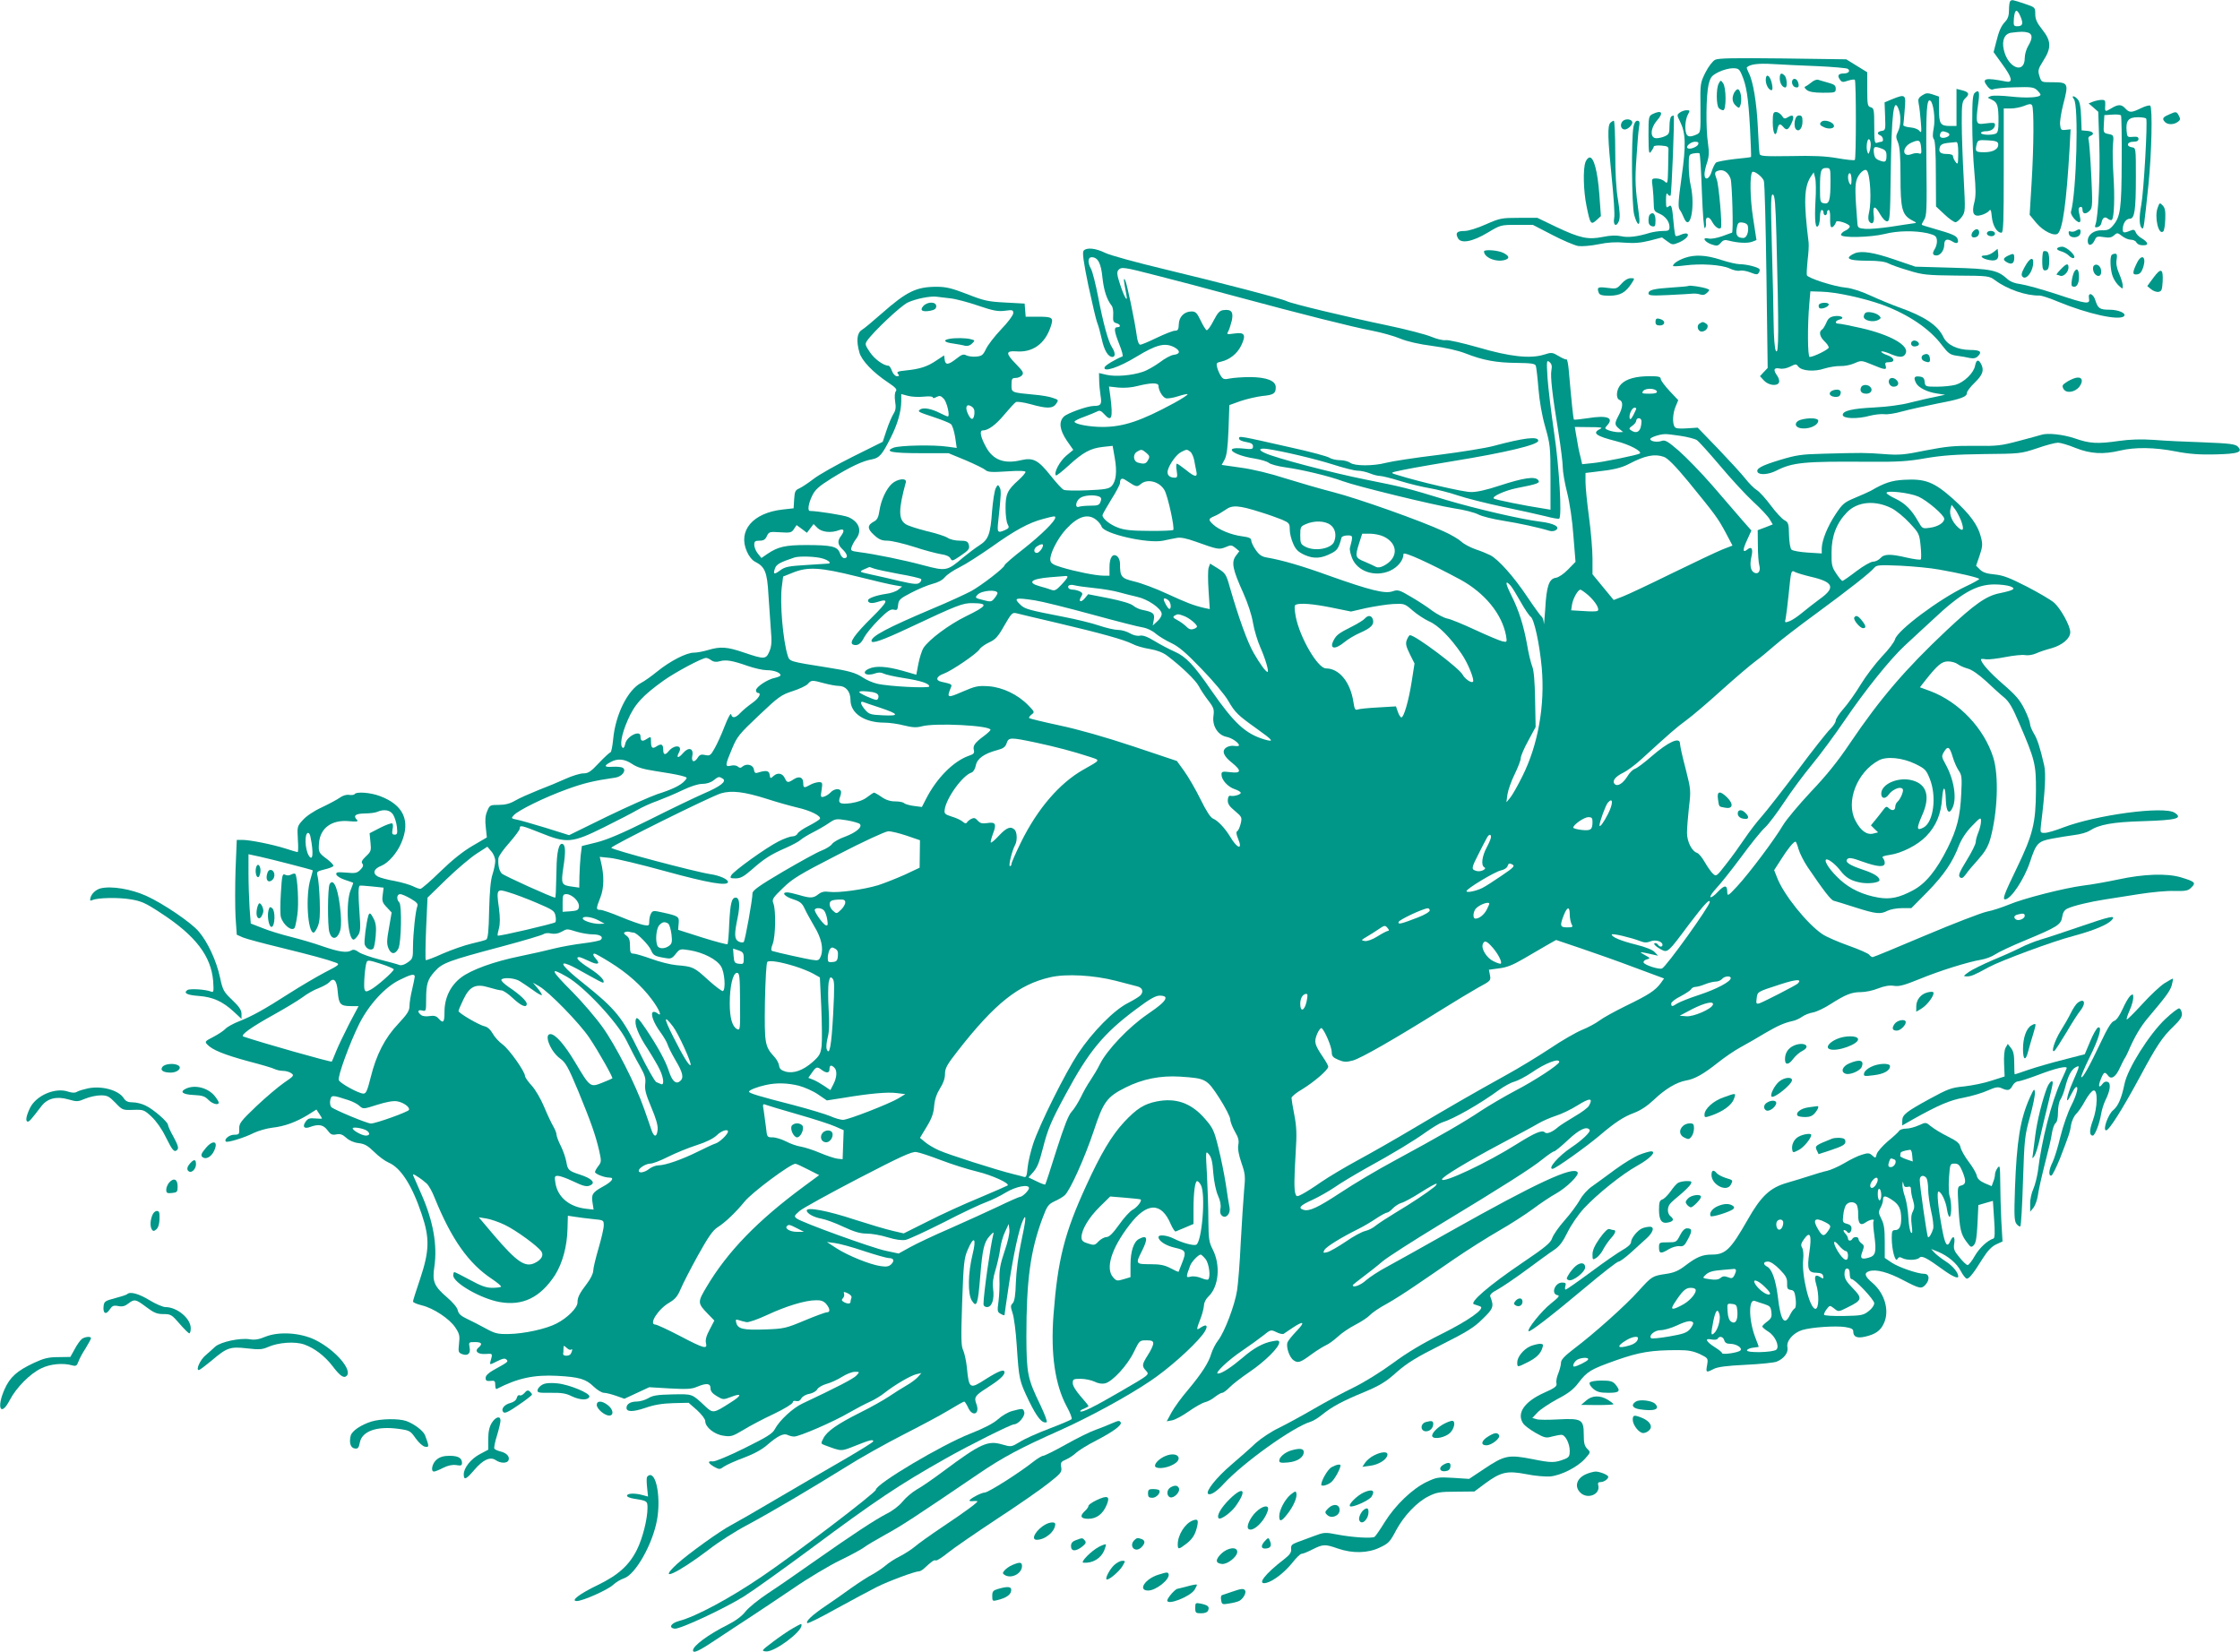 <?xml version="1.0" standalone="no"?>
<!DOCTYPE svg PUBLIC "-//W3C//DTD SVG 20010904//EN"
 "http://www.w3.org/TR/2001/REC-SVG-20010904/DTD/svg10.dtd">
<svg version="1.0" xmlns="http://www.w3.org/2000/svg"
 width="1280pt" height="944pt" viewBox="0 0 1280 944"
 preserveAspectRatio="xMidYMid meet">
<g transform="translate(0,944) scale(0.1,-0.1)"
fill="#009688" stroke="none">
<path d="M11487 9433 c-4 -3 -7 -26 -7 -50 0 -31 -6 -50 -21 -66 -25 -26 -37
-55 -54 -124 l-13 -51 49 -68 c57 -78 64 -108 22 -100 -122 24 -142 18 -105
-29 12 -15 23 -20 33 -15 8 4 62 10 121 11 93 3 109 1 127 -15 12 -11 21 -23
21 -27 0 -16 -75 -21 -167 -11 -52 6 -104 7 -116 3 -22 -9 -22 -9 5 -21 32
-15 38 -34 38 -121 0 -52 -4 -68 -16 -73 -25 -10 -84 -7 -84 4 0 6 13 10 28
10 30 0 52 16 52 38 0 11 -11 12 -49 7 -43 -6 -49 -4 -54 14 -3 12 0 52 6 91
11 74 7 91 -18 70 -12 -10 -15 -41 -15 -169 0 -86 5 -214 12 -284 9 -100 9
-138 0 -173 -17 -63 -4 -86 40 -73 18 5 38 16 44 24 9 12 12 5 16 -35 5 -50
29 -90 55 -90 11 0 13 64 13 355 l0 355 40 0 c22 0 57 7 77 15 29 12 38 13 45
3 11 -19 10 -234 -3 -445 l-11 -181 38 -46 c40 -48 105 -79 124 -60 27 27 48
176 66 482 l6 113 -28 -3 c-26 -3 -29 0 -32 30 -2 18 6 68 17 112 33 127 32
130 -67 130 -57 0 -57 0 -68 35 -10 32 -8 40 22 88 47 73 46 113 -6 178 -31
39 -40 60 -40 89 0 38 0 38 -62 59 -69 23 -72 24 -81 14z m59 -88 c17 -41 12
-55 -19 -55 -20 0 -22 4 -19 45 5 54 18 57 38 10z m42 -91 c27 -8 28 -33 2
-76 -11 -18 -20 -49 -20 -69 0 -96 -97 -58 -120 48 -12 53 5 91 43 96 55 7 71
7 95 1z m-170 -635 c5 -29 -26 -49 -79 -49 -51 0 -54 4 -43 48 6 21 11 23 63
20 42 -2 57 -7 59 -19z"/>
<path d="M9800 9098 c-14 -8 -38 -39 -55 -73 -29 -59 -30 -63 -28 -201 1 -141
1 -142 -23 -153 -34 -15 -51 -14 -58 5 -10 27 -6 78 8 107 14 26 14 27 -7 27
-12 0 -30 -7 -39 -14 -16 -12 -16 -15 2 -50 33 -66 35 -135 9 -319 -19 -135
-21 -171 -11 -185 7 -9 17 -29 23 -44 36 -91 68 59 40 183 -6 24 -11 74 -11
110 0 65 1 67 27 72 16 3 31 3 34 1 4 -2 10 -101 14 -219 5 -129 11 -212 17
-209 5 3 8 17 6 32 -4 36 18 39 36 4 16 -30 42 -47 50 -33 8 12 -12 245 -24
275 -14 38 -13 44 10 51 28 9 56 -10 69 -46 9 -27 17 -309 8 -309 -1 0 -27 -9
-56 -20 -32 -11 -65 -17 -79 -13 -39 9 -22 -20 19 -34 30 -10 36 -9 52 9 13
16 24 19 45 13 54 -14 107 -16 133 -7 l26 10 -19 124 c-18 113 -20 249 -5 265
10 9 57 -26 66 -50 5 -12 11 -258 15 -546 l7 -524 -22 -23 -22 -24 23 -25 c26
-28 77 -34 86 -10 3 8 -1 24 -10 37 -25 35 -20 48 13 42 17 -4 41 1 61 11 32
16 34 16 46 0 19 -25 92 -31 150 -11 27 8 68 15 90 14 23 -1 59 6 81 16 39 17
40 17 101 -8 74 -31 85 -32 77 -6 -5 16 -2 20 19 20 38 0 32 26 -9 40 -19 6
-35 16 -35 20 0 5 21 0 46 -10 57 -25 81 -25 93 -1 24 45 -84 107 -254 146
-61 14 -118 25 -127 25 -26 0 -22 17 4 24 34 8 9 25 -30 19 -25 -4 -36 -13
-46 -38 -8 -18 -19 -36 -25 -39 -19 -12 -12 -41 14 -66 14 -13 25 -29 25 -36
0 -11 -87 -54 -109 -54 -12 0 -13 183 -2 305 l6 70 64 -2 c83 -2 242 -37 345
-74 150 -55 273 -138 343 -232 36 -47 47 -55 85 -60 24 -3 57 -9 74 -13 22 -4
36 -1 47 11 25 25 12 35 -46 35 -72 1 -131 29 -152 74 -32 67 -107 118 -255
170 -41 15 -114 45 -162 67 -51 24 -108 42 -140 45 -67 6 -216 54 -223 71 -2
7 0 45 4 84 5 39 8 85 6 103 -29 234 -26 316 12 376 l17 25 8 -30 c5 -17 6
-78 2 -136 -6 -110 0 -164 17 -138 5 8 9 31 9 52 0 20 5 37 10 37 6 0 10 -7
10 -15 0 -8 5 -15 10 -15 6 0 10 7 10 15 0 8 4 15 10 15 5 0 9 -20 8 -45 -1
-24 1 -47 5 -52 7 -7 22 8 29 29 5 13 78 -12 78 -26 0 -7 -11 -18 -25 -24 -14
-6 -25 -17 -25 -24 0 -19 168 -15 250 5 75 19 172 20 245 4 43 -11 50 -16 53
-39 2 -15 -4 -38 -12 -51 -16 -24 -13 -37 10 -37 22 0 44 30 44 61 0 32 17 38
50 17 22 -14 35 -6 26 17 -6 18 -33 29 -131 57 -38 11 -71 21 -73 23 -2 2 4
15 13 29 15 22 16 59 13 333 -3 289 2 361 22 348 18 -11 30 -104 20 -156 -7
-36 -7 -56 1 -65 7 -8 11 -80 11 -198 l1 -186 48 -45 c26 -25 55 -45 63 -45 8
0 24 14 36 30 21 30 21 33 11 224 -6 107 -11 248 -11 315 0 111 2 122 22 141
25 23 18 35 -24 45 l-28 7 0 -106 0 -106 -38 0 c-54 0 -62 13 -62 96 l0 72
-35 12 c-30 10 -40 9 -61 -5 -22 -14 -25 -22 -20 -48 4 -18 9 -63 12 -102 5
-60 4 -68 -8 -53 -7 10 -30 18 -53 20 -22 2 -39 8 -39 13 1 6 5 45 8 88 8 88
5 91 -72 60 l-43 -18 3 -80 c3 -76 2 -80 -19 -83 -26 -4 -30 -17 -8 -26 16 -6
21 -36 6 -36 -5 0 -16 -3 -25 -6 -14 -5 -16 7 -16 96 0 93 -2 102 -20 107 -18
5 -20 14 -20 103 l0 97 -60 37 -60 37 -363 5 c-280 3 -368 2 -387 -8z m585
-36 c88 -4 166 -11 173 -15 18 -12 5 -27 -23 -27 -30 0 -38 -12 -21 -35 11
-16 17 -16 46 -6 18 6 36 8 39 5 8 -8 8 -451 0 -458 -3 -4 -48 1 -100 10 -69
12 -139 15 -267 12 -146 -2 -173 -1 -177 12 -2 8 -7 76 -10 150 -7 144 -27
266 -52 313 -8 16 -13 30 -11 32 18 18 65 24 148 19 52 -3 167 -9 255 -12z
m-432 -49 c27 -62 37 -127 47 -302 5 -91 7 -167 6 -168 -1 -2 -44 -7 -95 -12
-51 -6 -98 -15 -105 -20 -7 -6 -18 -29 -25 -51 -13 -45 -41 -55 -41 -15 0 13
7 44 15 67 11 34 12 58 5 108 -13 87 -11 273 3 335 11 45 17 52 57 73 24 12
61 22 81 22 32 0 38 -4 52 -37z m897 -199 c14 -37 12 -95 -5 -127 -12 -24 -12
-32 1 -62 10 -25 14 -78 14 -196 0 -181 9 -217 64 -247 31 -16 31 -16 6 -19
-14 -2 -70 -10 -126 -19 -55 -8 -120 -14 -144 -12 -38 3 -44 6 -46 28 -14 175
-15 222 -4 254 11 34 45 65 57 52 20 -20 29 -174 13 -241 -6 -26 -5 -44 2 -52
18 -22 31 -2 25 38 -7 54 7 57 35 7 14 -25 31 -43 41 -43 16 0 18 21 21 265 5
358 17 452 46 374z m274 -130 c22 -8 20 -21 -4 -29 -25 -8 -41 1 -33 20 6 16
13 18 37 9z m-434 -69 c0 -13 -3 -31 -7 -41 -6 -17 -7 -17 -13 1 -8 24 0 76
11 69 5 -3 9 -16 9 -29z m288 -20 c3 -31 1 -37 -12 -32 -9 4 -28 2 -43 -4 -56
-21 -55 42 0 66 43 19 51 15 55 -30z m-1274 20 c-7 -16 -51 -32 -61 -21 -11
10 19 36 43 36 17 0 22 -4 18 -15z m1486 -52 c-1 -62 -2 -66 -15 -49 -8 11
-15 26 -15 33 0 8 -13 13 -34 13 -39 0 -50 11 -41 40 4 13 17 20 43 23 20 2
43 4 50 5 8 2 12 -17 12 -65z m-436 27 c20 -7 26 -17 26 -38 0 -38 -6 -42 -40
-29 -22 8 -29 18 -32 44 -4 36 3 40 46 23z m-294 -184 c0 -110 -7 -134 -36
-128 -23 4 -24 8 -24 87 0 100 5 115 36 115 23 0 24 -3 24 -74z m120 7 c0 -28
-3 -34 -10 -23 -13 20 -13 60 0 60 6 0 10 -17 10 -37z m-429 -324 c14 -538 14
-683 -3 -654 -7 11 -12 76 -13 160 -1 77 -5 274 -10 439 -7 256 -6 298 6 294
11 -4 15 -50 20 -239z m-163 58 c6 -32 -7 -67 -26 -67 -34 0 -45 16 -38 55 6
32 10 36 34 33 17 -2 28 -10 30 -21z"/>
<path d="M10170 8992 c0 -27 15 -52 32 -52 13 0 9 55 -4 68 -19 19 -28 14 -28
-16z"/>
<path d="M10090 8982 c0 -17 8 -38 17 -48 21 -21 27 -7 16 37 -12 43 -33 50
-33 11z"/>
<path d="M10240 8970 c0 -11 7 -23 15 -27 21 -8 28 1 20 26 -8 27 -35 27 -35
1z"/>
<path d="M10352 8970 c-12 -10 -28 -21 -35 -24 -8 -3 -6 -9 7 -20 14 -11 42
-16 93 -16 69 0 73 1 73 23 0 18 -8 25 -42 34 -24 7 -50 14 -58 17 -8 3 -25
-3 -38 -14z"/>
<path d="M10130 8741 c0 -65 17 -91 26 -42 7 34 15 38 34 16 19 -23 29 -18 47
20 19 40 11 55 -19 36 -20 -12 -24 -11 -36 8 -8 11 -23 21 -33 21 -16 0 -19
-8 -19 -59z"/>
<path d="M10256 8749 c-3 -19 -1 -38 5 -46 18 -21 39 3 39 43 0 27 -4 34 -19
34 -13 0 -20 -10 -25 -31z"/>
<path d="M10407 8743 c-12 -12 -8 -20 18 -31 24 -11 55 -7 55 7 0 23 -56 42
-73 24z"/>
<path d="M9821 8962 c-15 -28 -14 -125 1 -140 7 -7 18 -12 25 -12 18 0 18 130
-1 155 -13 18 -14 18 -25 -3z"/>
<path d="M9910 8911 c-15 -29 -12 -56 9 -75 17 -15 19 -15 25 -1 13 34 3 95
-15 95 -4 0 -13 -9 -19 -19z"/>
<path d="M11851 8873 c28 -33 15 -529 -17 -644 -4 -16 30 -59 48 -59 6 0 8 11
4 28 -11 48 -11 55 2 59 7 3 12 -4 12 -16 0 -26 21 -27 43 -3 14 15 15 39 7
202 -5 102 -12 192 -15 201 -4 10 0 19 9 22 27 10 18 26 -16 29 l-33 3 -3 80
c-2 56 -8 85 -19 97 -20 23 -40 24 -22 1z"/>
<path d="M11960 8859 l-25 -10 28 -24 27 -24 6 -183 c6 -171 -6 -421 -22 -462
-5 -14 -3 -17 12 -14 10 2 20 12 22 23 6 31 19 40 37 25 8 -7 19 -10 23 -6 13
13 17 129 9 251 -4 66 -6 145 -3 176 5 56 5 57 -25 63 -29 6 -30 7 -27 57 l3
51 45 3 c24 2 47 0 50 -5 3 -4 5 -122 4 -262 -1 -271 -7 -316 -49 -366 -20
-24 -32 -29 -64 -28 -46 1 -81 -25 -81 -61 0 -31 24 -29 39 3 10 23 15 25 52
19 31 -5 45 -3 59 10 18 16 20 16 46 -4 15 -12 37 -21 50 -21 13 0 27 -6 31
-14 8 -14 25 -20 51 -17 21 2 13 19 -18 38 -17 9 -33 26 -36 36 -4 12 -11 16
-22 12 -44 -18 -52 -18 -52 4 0 33 18 61 40 61 28 0 35 48 35 240 0 163 0 165
-22 168 -35 5 -29 32 7 32 21 0 30 5 30 16 0 11 -8 14 -32 12 -31 -3 -33 -1
-36 34 -5 58 11 78 63 78 24 0 46 -3 49 -8 9 -15 -14 -419 -28 -492 -14 -73
-12 -125 5 -135 9 -6 11 12 36 250 18 177 24 438 10 451 -4 4 -28 -2 -52 -14
-56 -27 -67 -27 -90 -2 -23 25 -41 25 -82 0 -35 -21 -36 -20 -33 23 1 22 -2
27 -22 26 -13 0 -34 -5 -48 -10z"/>
<path d="M9443 8788 c-22 -11 -23 -17 -23 -122 1 -100 2 -109 15 -92 8 11 15
24 15 28 0 5 19 8 43 6 36 -3 42 -6 41 -25 0 -13 -1 -62 -2 -110 -2 -83 -3
-85 -20 -70 -10 10 -31 17 -47 17 -28 0 -28 0 -21 -52 3 -29 6 -72 6 -94 0
-37 4 -43 30 -54 36 -15 60 -46 60 -77 0 -20 -5 -23 -38 -23 -20 0 -53 -5 -72
-10 -74 -23 -127 -29 -166 -20 -28 6 -61 5 -105 -4 -85 -17 -130 -7 -264 56
l-110 53 -105 0 c-100 0 -109 -2 -189 -37 -49 -22 -100 -38 -122 -38 -44 0
-54 -11 -38 -41 17 -33 83 -21 171 32 72 43 74 44 165 44 l92 0 110 -57 c61
-32 128 -60 149 -64 22 -3 72 1 116 10 53 11 100 14 151 9 55 -4 91 -1 143 12
l69 18 30 -22 c28 -21 32 -21 64 -8 39 16 65 42 50 51 -5 4 -21 1 -35 -5 -14
-7 -28 -10 -31 -7 -3 2 -8 34 -11 69 -9 100 -12 113 -29 99 -13 -11 -15 -5
-15 36 0 34 3 45 10 34 5 -8 12 -11 16 -8 6 7 24 449 18 457 -1 1 -7 0 -13 -4
-6 -3 -11 -28 -11 -54 0 -42 -3 -49 -25 -59 -14 -7 -37 -12 -50 -12 -38 0 -35
58 5 103 38 44 25 60 -27 35z"/>
<path d="M12393 8785 c-35 -15 -40 -24 -21 -43 16 -16 50 -15 72 1 15 11 17
17 7 35 -14 26 -16 26 -58 7z"/>
<path d="M9271 8746 c-16 -19 -8 -46 13 -46 19 0 48 29 43 44 -6 17 -42 19
-56 2z"/>
<path d="M9202 8738 c-17 -17 -15 -89 8 -315 11 -108 18 -211 14 -228 -8 -42
12 -56 27 -18 7 20 6 51 -5 119 -11 60 -16 154 -16 273 0 99 -4 181 -8 181 -4
0 -13 -5 -20 -12z"/>
<path d="M9334 8715 c-13 -71 -10 -447 4 -502 18 -67 37 -71 28 -5 -22 160
-24 198 -15 327 5 77 11 157 15 178 5 29 3 37 -10 37 -9 0 -18 -13 -22 -35z"/>
<path d="M9060 8514 c-15 -39 -12 -165 6 -252 21 -104 25 -109 57 -80 l25 23
-9 125 c-10 131 -31 210 -55 210 -8 0 -19 -12 -24 -26z"/>
<path d="M12330 8254 c-21 -53 5 -163 32 -136 5 5 10 37 11 70 2 46 -2 65 -15
78 -16 17 -18 16 -28 -12z"/>
<path d="M9427 8213 c-4 -3 -7 -19 -7 -34 0 -18 6 -28 20 -32 17 -4 20 0 20
34 0 37 -15 51 -33 32z"/>
<path d="M11270 8111 c-11 -22 0 -34 24 -25 20 8 21 44 1 44 -8 0 -19 -9 -25
-19z"/>
<path d="M11861 8121 c-8 -5 -21 -7 -29 -4 -10 4 -13 0 -10 -13 5 -29 62 -26
66 4 4 23 -4 27 -27 13z"/>
<path d="M11357 8114 c-10 -11 3 -24 24 -24 10 0 19 7 19 15 0 15 -31 21 -43
9z"/>
<path d="M11755 8020 c-3 -5 7 -12 22 -16 15 -4 36 -15 46 -26 10 -10 23 -16
28 -12 16 10 -41 64 -67 64 -13 0 -26 -4 -29 -10z"/>
<path d="M6192 8007 c-8 -10 -1 -62 27 -198 22 -101 44 -197 51 -214 7 -16 18
-59 26 -94 14 -64 36 -101 61 -101 17 0 17 25 -2 54 -22 33 -50 134 -80 290
-14 72 -32 143 -40 158 -21 37 -19 68 3 68 36 0 54 -35 62 -119 8 -72 25 -124
53 -159 6 -8 10 -32 8 -54 -2 -33 1 -40 18 -45 24 -6 28 -23 6 -23 -21 0 -19
-22 11 -98 15 -36 23 -68 18 -69 -42 -17 -99 -51 -102 -62 -10 -31 82 -1 183
61 112 68 161 81 214 54 38 -20 36 -40 -3 -44 -15 -2 -51 -21 -79 -43 -29 -21
-72 -46 -97 -54 -61 -21 -156 -29 -207 -17 l-43 10 1 -42 c0 -22 4 -62 8 -88
8 -49 2 -58 -39 -58 -35 0 -151 -41 -171 -61 -30 -30 -24 -76 17 -137 l37 -53
-41 -34 c-37 -32 -72 -98 -58 -112 3 -3 36 23 73 57 82 75 124 98 196 106 l55
6 12 -69 c14 -79 8 -135 -19 -162 -15 -15 -41 -19 -137 -23 -65 -3 -127 -2
-136 3 -10 5 -43 41 -73 79 -73 92 -101 106 -171 90 -95 -23 -160 1 -200 76
-31 56 -38 94 -19 94 32 0 76 32 126 93 29 34 57 65 64 69 7 4 44 -1 84 -12
93 -26 126 -26 146 2 15 22 14 23 -19 34 -18 7 -65 15 -102 18 -137 13 -134
12 -134 56 0 35 3 40 24 40 13 0 29 7 36 15 11 14 6 23 -33 63 -61 62 -61 78
-1 74 94 -8 164 42 197 138 19 56 14 60 -75 60 l-67 0 -3 38 -3 37 -110 6
c-98 5 -122 10 -218 48 -89 34 -120 42 -175 42 -116 0 -171 -27 -313 -152 -50
-44 -101 -87 -115 -95 -27 -18 -32 -61 -13 -129 13 -46 78 -114 164 -171 42
-28 53 -40 44 -50 -6 -8 -8 -30 -4 -58 6 -35 3 -52 -10 -72 -9 -15 -27 -56
-39 -93 l-22 -66 -171 -85 c-94 -47 -195 -104 -224 -127 -30 -23 -66 -47 -81
-54 -24 -10 -27 -18 -30 -63 l-3 -51 -63 -7 c-170 -19 -257 -121 -204 -240 12
-28 31 -51 48 -59 55 -28 68 -59 75 -187 4 -64 11 -155 14 -202 6 -67 4 -93
-8 -122 -20 -47 -29 -47 -144 -8 -99 34 -136 36 -207 15 -27 -8 -63 -15 -81
-15 -43 0 -136 -48 -210 -108 -33 -27 -74 -56 -92 -65 -76 -40 -146 -181 -159
-320 -4 -42 -11 -77 -16 -77 -4 0 -34 -27 -65 -60 -47 -50 -61 -60 -90 -60
-18 0 -64 -14 -101 -31 -37 -17 -107 -46 -157 -65 -49 -20 -109 -46 -132 -60
-29 -17 -57 -24 -93 -24 -49 0 -52 -1 -66 -36 -11 -25 -13 -52 -8 -93 l6 -57
-82 -48 c-55 -32 -116 -81 -184 -147 -55 -54 -107 -99 -114 -99 -7 0 -26 7
-42 15 -16 8 -63 22 -104 30 -42 7 -84 19 -96 25 -33 18 -25 45 19 62 40 16
91 74 115 133 53 125 11 215 -122 265 -54 21 -137 27 -146 11 -3 -4 -17 -6
-30 -4 -15 3 -36 -3 -53 -15 -15 -11 -62 -36 -104 -56 -46 -21 -90 -51 -109
-73 -32 -35 -32 -38 -28 -110 3 -40 2 -73 -1 -73 -3 0 -35 9 -71 21 -77 24
-202 49 -246 49 l-31 0 -7 -169 c-3 -93 -3 -215 0 -272 l7 -101 36 -16 c20 -8
117 -34 216 -58 175 -43 264 -67 315 -86 23 -9 19 -13 -65 -56 -49 -26 -139
-79 -200 -118 -148 -95 -214 -131 -287 -160 -34 -13 -70 -33 -80 -44 -10 -11
-42 -32 -69 -46 -47 -24 -50 -27 -35 -43 28 -31 98 -59 234 -96 73 -19 142
-39 152 -45 10 -5 32 -10 47 -10 16 0 38 -6 48 -14 17 -12 14 -16 -42 -54 -32
-22 -104 -83 -158 -134 -89 -85 -99 -98 -98 -129 1 -31 -1 -34 -29 -34 -28 0
-60 -27 -47 -39 8 -8 106 22 159 49 25 12 72 26 105 30 72 8 136 32 204 73
l49 31 16 -24 c9 -13 16 -26 16 -27 0 -2 -17 -2 -39 0 -31 3 -42 0 -55 -19
-20 -29 -7 -43 28 -29 47 17 74 12 97 -19 18 -25 27 -29 51 -24 22 4 35 0 56
-19 17 -16 44 -28 71 -31 35 -4 53 -15 90 -51 25 -25 62 -52 81 -60 70 -29
135 -131 190 -296 46 -136 44 -209 -9 -368 -23 -67 -41 -125 -41 -130 0 -6 22
-15 50 -22 67 -16 159 -77 192 -127 24 -36 26 -48 21 -92 -5 -47 -4 -51 18
-60 33 -12 50 4 42 40 -5 28 -4 29 31 29 38 0 45 -10 22 -30 -27 -21 -7 -41
38 -38 43 3 42 4 28 -45 -4 -18 -2 -17 38 3 32 16 45 19 54 10 12 -12 11 -13
-74 -60 -30 -17 -45 -32 -45 -45 0 -16 6 -19 28 -17 23 3 27 0 27 -23 0 -15 3
-25 8 -23 120 62 213 82 347 75 126 -7 163 -18 208 -62 20 -19 46 -35 58 -35
12 0 43 -8 69 -17 l48 -17 71 33 71 33 118 -7 c95 -5 124 -4 154 9 55 23 78
21 78 -8 0 -17 11 -30 36 -45 35 -21 38 -21 80 -5 64 25 65 10 1 -30 -100 -64
-102 -64 -145 -25 -80 75 -72 72 -189 70 -87 -2 -113 -6 -139 -22 -17 -10 -47
-19 -66 -19 -35 0 -58 -14 -58 -36 0 -24 37 -24 108 0 51 18 97 25 159 27 l88
2 48 -42 c26 -24 47 -51 47 -63 0 -34 52 -76 103 -83 43 -7 53 -4 115 33 37
23 115 64 175 92 59 28 107 58 107 65 0 8 7 11 19 8 13 -3 23 2 30 15 6 11 26
23 46 26 19 4 39 15 45 26 6 11 29 24 53 31 23 6 63 24 88 40 25 16 58 29 74
29 28 0 28 0 9 -21 -16 -18 -111 -67 -308 -160 -55 -25 -132 -97 -158 -146
-13 -26 -44 -45 -175 -110 -87 -43 -168 -77 -180 -75 -32 4 -28 -10 8 -31 30
-16 32 -16 57 2 15 10 66 33 115 51 56 21 103 47 131 72 60 52 95 69 117 57
10 -5 27 -9 37 -9 30 0 226 85 311 135 42 24 97 53 122 64 25 11 63 34 84 51
57 45 146 97 180 106 l30 7 -20 -23 c-11 -12 -40 -34 -65 -48 -25 -14 -70 -43
-100 -63 -30 -20 -104 -62 -165 -92 -131 -66 -189 -106 -210 -147 -15 -29 -15
-31 7 -39 100 -37 91 -37 177 -3 82 33 101 37 101 25 0 -5 -70 -48 -155 -98
-86 -49 -258 -150 -383 -223 -125 -74 -247 -144 -272 -157 -64 -33 -246 -164
-311 -223 -118 -109 1 -55 180 81 56 44 155 107 220 141 143 77 356 203 561
330 85 54 234 137 330 186 96 49 213 111 259 139 46 28 87 51 91 51 3 0 13
-15 21 -32 25 -59 71 -40 48 19 -14 37 -7 48 58 89 71 45 103 73 103 91 0 21
-33 8 -106 -38 -93 -60 -97 -58 -109 66 -4 39 -14 82 -21 98 -12 23 -13 68 -6
275 8 223 11 252 32 300 35 82 51 68 28 -25 -27 -109 -29 -230 -4 -267 27 -42
34 -21 47 136 13 160 22 199 55 235 21 23 24 24 20 8 -16 -61 -56 -342 -56
-397 0 -11 8 -18 20 -18 28 0 43 44 35 104 -4 34 0 65 14 110 10 33 22 86 26
116 3 30 16 75 28 100 l21 45 4 -33 c2 -20 -9 -70 -28 -124 -24 -71 -30 -105
-29 -157 2 -36 -1 -94 -5 -127 -8 -57 -7 -63 13 -73 11 -7 21 -9 21 -7 0 3 11
81 25 173 27 179 58 319 80 368 22 48 18 5 -11 -130 -15 -70 -27 -164 -29
-224 -2 -75 -8 -108 -18 -119 -13 -13 -13 -19 -1 -56 8 -22 19 -106 24 -186
13 -195 14 -200 70 -317 46 -94 75 -130 101 -121 5 2 -11 45 -35 96 -74 152
-80 181 -81 392 0 325 23 494 93 680 25 67 32 77 67 94 22 10 49 25 59 35 30
26 113 210 166 368 55 167 75 194 182 248 98 49 200 69 312 62 147 -10 152
-12 224 -123 34 -53 62 -108 62 -121 0 -13 12 -44 26 -69 20 -34 25 -52 20
-77 -4 -22 2 -56 18 -103 22 -63 23 -77 15 -159 -4 -49 -13 -182 -19 -295 -5
-113 -15 -236 -21 -275 -13 -84 -71 -237 -108 -285 -15 -19 -32 -53 -39 -75
-15 -52 -53 -112 -134 -209 -37 -43 -79 -101 -94 -129 l-27 -50 32 6 c18 4 60
27 94 51 34 24 76 48 92 52 17 4 43 18 58 31 16 12 34 23 41 23 7 0 25 14 42
31 16 17 68 57 115 89 87 59 169 140 169 168 0 11 -8 13 -37 7 -54 -9 -110
-40 -173 -95 -64 -54 -118 -90 -140 -90 -23 0 59 78 140 132 41 28 94 66 118
85 42 34 44 35 75 20 17 -9 36 -13 42 -10 5 4 29 19 52 35 63 42 73 34 22 -19
-26 -27 -49 -56 -52 -65 -9 -26 11 -86 35 -102 25 -18 39 -13 105 36 29 21 65
43 80 50 15 6 46 29 68 49 22 21 67 51 100 68 33 17 70 41 83 55 12 13 55 43
95 64 40 22 113 69 164 104 51 34 152 104 225 154 73 50 187 122 253 160 65
37 153 94 195 125 41 31 101 71 132 88 60 34 133 105 123 121 -23 38 -233 -59
-725 -336 -157 -89 -321 -180 -365 -204 -44 -23 -97 -58 -118 -76 -31 -29 -77
-46 -77 -29 0 2 26 23 58 47 31 23 82 63 112 89 30 25 177 119 325 209 370
224 527 324 591 376 30 24 59 44 65 44 5 0 41 29 79 65 66 62 109 81 124 57 6
-11 -44 -59 -104 -99 -75 -50 -138 -123 -108 -123 16 0 191 125 268 190 88 75
138 108 198 130 37 14 76 40 112 74 66 63 130 101 185 111 49 8 100 37 183
103 35 28 93 68 130 88 37 20 99 56 137 79 72 42 109 59 159 70 15 3 40 14 55
25 14 10 42 21 62 24 20 4 65 25 100 48 85 54 119 68 173 68 25 0 69 9 98 21
36 14 65 19 90 15 29 -5 59 3 145 38 116 48 280 99 353 111 25 4 61 17 80 30
19 13 95 49 168 79 190 79 209 91 216 136 4 26 13 40 31 48 34 16 127 38 210
51 39 6 127 20 197 31 70 11 161 20 203 18 66 -1 79 1 98 21 27 26 19 33 -61
57 -80 24 -214 19 -357 -12 -66 -14 -156 -30 -200 -35 -109 -14 -344 -74 -426
-109 -37 -15 -93 -34 -125 -40 -33 -7 -191 -68 -352 -136 -160 -68 -296 -124
-301 -124 -5 0 -14 6 -20 14 -7 8 -60 31 -119 52 -59 21 -126 50 -148 65 -88
59 -223 228 -259 323 l-17 43 38 59 c38 61 73 104 84 104 3 0 11 -19 17 -42 7
-24 30 -70 52 -103 93 -137 134 -190 150 -193 9 -2 64 -19 123 -38 120 -38
143 -40 184 -19 16 8 53 15 83 15 l53 0 92 93 c96 99 144 170 180 265 15 37
40 76 74 111 49 51 52 52 52 27 0 -15 -7 -43 -15 -63 -8 -19 -15 -44 -15 -55
0 -12 -23 -58 -52 -105 -41 -67 -49 -86 -39 -96 10 -9 18 -6 35 17 11 17 44
55 72 86 37 42 54 71 67 115 42 151 50 362 17 466 -52 166 -195 317 -359 379
l-60 22 32 41 c69 87 93 107 129 107 19 0 43 -7 54 -15 10 -8 36 -20 58 -26
24 -6 63 -34 105 -72 36 -34 82 -76 102 -92 28 -23 49 -57 86 -145 91 -211 98
-237 97 -390 -1 -185 -18 -251 -109 -440 -72 -149 -84 -180 -67 -180 33 1 109
115 142 214 35 107 46 118 125 133 39 7 97 17 130 21 33 4 71 15 85 24 55 36
132 50 307 55 191 6 228 16 180 48 -61 40 -448 -12 -637 -84 -43 -17 -91 -31
-106 -31 -26 0 -26 1 -21 48 23 186 29 291 18 338 -23 100 -39 151 -60 184
-11 19 -21 43 -21 54 0 10 -14 48 -32 84 -26 52 -49 79 -123 143 -75 65 -125
121 -125 141 0 3 13 3 29 0 15 -2 66 4 111 13 46 9 96 14 112 11 16 -3 42 1
61 9 17 8 57 22 89 30 63 18 108 56 108 92 0 37 -56 138 -94 170 -19 16 -89
57 -155 91 -96 49 -133 64 -183 69 -45 4 -68 12 -84 28 l-22 22 20 58 c17 50
18 65 8 104 -17 70 -63 133 -161 221 -107 95 -157 115 -278 108 -72 -4 -112
-17 -191 -63 -14 -7 -55 -26 -92 -41 -60 -25 -70 -34 -109 -93 -47 -71 -78
-149 -79 -195 l0 -29 -80 5 c-45 3 -86 10 -93 17 -7 7 -13 43 -14 83 -1 65 -4
73 -26 85 -14 7 -49 45 -78 84 -29 39 -65 79 -80 88 -15 9 -45 39 -66 66 -22
28 -92 104 -156 171 l-116 120 -61 -4 c-46 -3 -65 -1 -71 9 -13 21 -11 76 6
116 l15 36 -50 53 c-27 29 -50 60 -50 68 0 13 -13 16 -62 16 -80 0 -134 -15
-164 -45 -28 -28 -33 -82 -9 -91 21 -8 19 -42 -5 -87 -25 -47 -25 -55 3 -78
l22 -18 -27 -1 c-15 0 -39 5 -54 10 -25 10 -26 12 -10 29 40 44 0 59 -111 41
-41 -6 -76 -10 -79 -8 -4 4 -14 104 -30 286 -3 34 -9 60 -12 58 -4 -2 -24 6
-45 19 -37 22 -41 22 -85 8 -78 -24 -193 -12 -377 42 -88 25 -171 44 -185 41
-14 -2 -49 6 -80 19 -30 13 -145 43 -255 66 -226 47 -547 124 -573 138 -27 14
-371 104 -692 181 -167 40 -317 81 -345 95 -55 27 -106 32 -123 12z m419 -142
c96 -24 300 -78 454 -120 379 -102 660 -173 776 -195 52 -10 124 -30 160 -45
41 -17 107 -32 184 -42 76 -10 146 -26 190 -43 99 -39 175 -53 292 -54 82 -1
104 -4 109 -16 3 -8 10 -67 15 -130 6 -73 20 -154 39 -220 28 -99 30 -115 30
-289 l0 -184 -42 7 c-100 15 -274 50 -282 57 -13 11 62 45 129 59 124 24 138
30 124 47 -19 22 -84 12 -222 -33 -72 -24 -130 -37 -162 -36 -45 0 -297 59
-415 96 -41 12 -43 14 -20 20 65 15 131 27 335 61 295 48 485 93 485 116 0 27
-81 17 -257 -30 -40 -11 -181 -34 -315 -51 -134 -16 -268 -37 -298 -45 -72
-19 -179 -19 -204 0 -11 8 -37 15 -58 15 -21 0 -49 6 -61 14 -12 8 -112 35
-222 59 -296 67 -295 67 -295 51 0 -8 16 -16 40 -20 30 -5 40 -11 40 -25 0
-17 -6 -18 -60 -12 -114 11 -56 -38 66 -57 38 -6 76 -18 84 -25 9 -8 52 -20
96 -26 90 -12 250 -50 327 -79 85 -31 526 -138 635 -155 56 -8 118 -24 139
-35 21 -11 85 -27 143 -36 93 -15 204 -39 265 -58 11 -3 27 -2 35 4 29 18 -11
40 -91 49 -105 13 -361 72 -536 124 -226 69 -244 73 -458 116 -191 38 -519
124 -577 152 -41 18 -34 30 15 23 88 -13 271 -56 375 -89 59 -19 122 -35 140
-35 18 0 49 -7 69 -15 19 -8 46 -15 58 -15 12 0 65 -13 116 -29 52 -16 127
-34 168 -41 41 -7 113 -25 160 -41 47 -16 162 -45 256 -65 93 -19 204 -44 245
-54 41 -11 77 -17 80 -14 16 17 0 294 -29 489 -17 116 -34 257 -38 315 -6 99
-5 104 11 91 13 -11 16 -23 11 -48 -6 -36 4 -131 41 -358 13 -82 24 -170 24
-195 0 -25 11 -90 25 -145 15 -60 30 -160 36 -248 l12 -148 -43 -44 c-24 -25
-54 -45 -69 -47 -39 -5 -54 -47 -61 -178 -4 -63 -8 -101 -8 -83 -1 17 -7 35
-12 38 -6 4 -43 55 -82 113 -77 116 -166 215 -212 239 -16 8 -54 24 -85 34
-30 11 -67 30 -81 44 -14 13 -59 40 -100 58 -131 61 -490 188 -630 224 -74 19
-198 55 -275 79 -82 27 -186 52 -252 61 l-112 16 17 31 c12 23 18 68 22 171
l5 140 64 23 c36 12 92 25 125 29 64 6 76 14 76 50 0 37 -52 57 -145 58 -44 0
-97 -4 -117 -8 -32 -7 -39 -5 -52 15 -8 13 -18 35 -21 49 -6 23 -3 27 22 32
49 11 92 45 115 91 30 62 21 79 -38 70 -44 -6 -46 -6 -35 13 6 11 14 39 20 61
10 49 -2 65 -46 60 -23 -2 -34 -14 -58 -60 -16 -32 -34 -57 -40 -55 -5 2 -21
27 -34 55 -21 44 -29 52 -52 52 -42 0 -72 -31 -73 -73 -1 -30 -5 -37 -22 -37
-11 0 -57 -18 -103 -40 -45 -22 -88 -40 -95 -40 -8 0 -16 19 -20 50 -12 89
-57 304 -67 320 -10 15 -9 3 7 -82 11 -53 -10 -21 -35 55 -18 54 -20 71 -11
83 18 20 27 19 221 -31z m-1181 -130 c30 -3 102 -22 160 -42 85 -29 113 -34
152 -29 44 6 48 5 48 -14 0 -11 -30 -52 -69 -92 -38 -40 -77 -91 -87 -113 -17
-35 -24 -40 -56 -43 -20 -2 -46 2 -56 7 -16 9 -27 5 -57 -19 -46 -36 -63 -38
-67 -5 l-3 24 -44 -29 c-51 -35 -94 -49 -174 -57 -47 -5 -55 -8 -46 -19 9 -11
8 -14 -6 -14 -9 0 -22 13 -28 30 -6 17 -15 30 -20 30 -28 0 -80 38 -106 77
-28 41 -29 47 -16 66 37 53 192 199 232 218 44 21 131 39 168 33 11 -1 45 -6
75 -9z m1190 -500 c0 -26 23 -65 42 -71 10 -3 41 2 69 11 28 9 53 15 55 12 3
-3 -32 -26 -78 -51 -188 -102 -289 -136 -408 -136 -74 0 -160 16 -160 30 0 5
26 18 58 29 31 12 64 25 73 30 12 7 22 3 38 -15 43 -49 52 -25 36 99 l-8 58
54 -6 c32 -3 76 0 109 9 76 19 120 20 120 1z m2848 -32 c2 -9 -10 -13 -43 -13
-42 0 -46 2 -35 16 15 18 71 15 78 -3z m-4191 -30 c31 3 53 2 53 -4 0 -6 9 -5
21 2 18 9 25 8 41 -9 19 -18 38 -102 24 -102 -4 0 -23 8 -44 19 -49 25 -93 33
-112 22 -19 -13 -17 -14 76 -45 45 -15 88 -32 97 -39 9 -7 19 -39 25 -75 l9
-62 -51 7 c-79 12 -277 8 -311 -6 -53 -22 -8 -31 158 -31 l157 0 97 -40 c54
-23 105 -48 114 -56 13 -12 35 -14 123 -8 70 5 106 3 106 -3 0 -6 -18 -27 -39
-46 -65 -58 -75 -81 -75 -161 0 -39 5 -80 12 -92 10 -18 8 -23 -14 -33 -43
-19 -47 -15 -40 47 17 160 18 180 8 197 -9 17 -11 16 -22 -5 -7 -13 -16 -72
-21 -130 -9 -134 -21 -164 -73 -197 -22 -14 -63 -45 -91 -68 -93 -79 -98 -80
-227 -46 -111 30 -277 64 -371 76 -44 6 -47 8 -41 28 4 12 15 33 25 46 37 47
19 99 -44 126 -27 11 -172 34 -219 35 -15 0 -8 44 13 87 17 35 37 53 112 100
107 66 177 99 230 108 42 8 58 26 107 124 38 74 60 150 60 208 l0 41 37 -10
c21 -6 62 -8 90 -5z m291 -98 c-4 -38 -19 -38 -36 -2 -19 39 -10 62 18 45 15
-9 20 -21 18 -43z m3782 30 c0 -4 -8 -20 -17 -38 -13 -24 -18 -28 -21 -15 -4
20 14 58 28 58 6 0 10 -2 10 -5z m30 -72 c-1 -56 -24 -77 -60 -52 -13 8 -12
12 8 26 12 8 22 22 22 29 0 8 7 14 15 14 8 0 15 -8 15 -17z m-237 -45 c-47
-23 -23 -40 91 -69 77 -19 152 -59 136 -71 -11 -8 -218 -51 -272 -55 l-57 -6
-9 39 c-10 38 -14 58 -27 137 l-6 37 83 -1 c67 0 79 -2 61 -11z m460 -39 c40
-6 82 -17 93 -24 12 -8 71 -74 133 -147 61 -73 146 -165 188 -204 43 -39 86
-85 95 -101 l18 -30 -43 -17 -43 -16 1 -88 c0 -48 4 -98 8 -112 9 -31 -4 -53
-26 -44 -23 9 -30 42 -19 92 11 46 1 62 -24 41 -26 -21 -27 -1 -1 54 l25 55
-52 59 c-28 33 -104 121 -169 196 -65 75 -153 165 -194 201 -64 55 -78 63 -98
56 -25 -9 -65 -3 -65 11 0 9 52 27 83 28 10 1 51 -4 90 -10z m-3053 -97 c19
-16 21 -22 11 -40 -12 -23 -22 -26 -58 -16 -28 8 -31 48 -5 63 23 14 27 14 52
-7z m252 6 c9 -7 18 -29 22 -48 3 -19 9 -47 12 -62 9 -38 -8 -36 -60 7 -24 19
-47 35 -51 35 -4 0 -5 -18 -1 -40 5 -34 4 -40 -11 -40 -31 0 -46 16 -40 42 10
36 49 91 77 105 31 16 33 16 52 1z m2706 -29 c22 -8 65 -51 140 -142 155 -190
167 -206 212 -289 l40 -76 -57 -22 c-32 -13 -161 -74 -288 -136 -126 -62 -253
-122 -282 -133 l-52 -20 -61 74 -60 73 0 90 c0 49 -9 156 -20 237 -11 81 -20
171 -20 200 l0 52 58 7 c102 11 148 22 193 46 88 46 144 58 197 39z m-3031
-161 c19 -9 26 -8 41 5 37 33 107 16 136 -34 19 -32 60 -218 50 -228 -3 -3
-65 -6 -137 -5 -99 0 -143 5 -177 18 -47 17 -90 52 -90 71 0 6 23 46 50 90 28
44 50 86 50 95 0 26 12 31 34 15 12 -8 31 -20 43 -27z m4485 -66 c50 -22 148
-106 148 -127 0 -22 -36 -45 -81 -51 -44 -6 -44 -6 -68 36 -37 66 -75 104
-130 130 -28 13 -51 28 -51 33 0 16 132 1 182 -21z m-4681 0 c12 -5 14 -13 8
-29 -7 -20 -16 -23 -58 -23 -27 0 -56 -3 -65 -6 -25 -10 -20 32 6 50 23 16 80
20 109 8z m4529 -67 c25 -13 72 -51 102 -84 54 -58 56 -62 63 -131 4 -39 4
-74 1 -77 -3 -4 -39 1 -79 10 -94 22 -130 22 -152 -3 -10 -11 -29 -20 -42 -20
-13 0 -55 -24 -96 -55 -39 -30 -75 -55 -79 -55 -4 0 -20 19 -35 42 -25 37 -28
50 -27 122 0 93 29 167 88 228 60 62 161 71 256 23z m-3607 -22 c43 -13 98
-33 123 -43 41 -18 44 -22 44 -57 0 -21 9 -57 20 -81 15 -34 29 -47 66 -64 53
-23 94 -20 152 10 34 17 42 30 58 90 2 6 17 12 34 12 32 0 32 -2 14 -71 -3 -9
3 -35 12 -58 30 -77 131 -111 217 -73 44 20 77 60 77 96 0 16 147 -51 324
-146 141 -77 239 -197 262 -321 6 -38 6 -38 -22 -32 -16 4 -85 33 -154 65 -69
32 -141 62 -160 65 -19 4 -57 24 -85 44 -27 21 -82 57 -122 80 -67 40 -75 42
-107 31 -44 -14 -128 7 -359 89 -157 57 -271 90 -359 105 -29 5 -44 16 -63 44
-14 20 -25 44 -25 53 0 13 -13 19 -52 24 -62 8 -133 37 -165 67 -30 28 -29 33
6 48 16 6 44 23 63 36 39 29 75 27 201 -13z m4003 -48 c19 -52 13 -67 -17 -39
-33 30 -51 73 -44 103 l7 26 18 -23 c10 -12 26 -43 36 -67z m-5176 17 c0 -20
-78 -97 -180 -178 -61 -47 -110 -90 -110 -95 0 -13 -129 -113 -190 -147 -30
-16 -131 -63 -225 -102 -257 -109 -345 -156 -345 -183 0 -18 61 3 208 72 285
134 313 145 370 144 92 -1 85 -15 -40 -76 -94 -46 -210 -132 -241 -180 -9 -14
-22 -55 -29 -90 l-12 -63 -80 23 c-90 25 -152 29 -191 11 -47 -21 -17 -45 34
-27 20 7 36 7 49 0 11 -6 63 -18 116 -26 100 -16 146 -31 146 -48 0 -12 -237
0 -300 16 -24 6 -59 21 -78 34 -42 28 -80 39 -202 58 -221 35 -218 34 -229 69
-27 86 -46 305 -33 396 l7 55 55 22 c86 35 156 31 365 -21 99 -25 198 -48 220
-51 l40 -7 -22 -18 c-12 -10 -44 -21 -70 -24 -55 -8 -103 -25 -103 -37 0 -16
21 -20 55 -9 67 22 60 3 -32 -88 -101 -100 -133 -146 -108 -156 25 -9 45 4 64
43 11 20 47 64 82 99 50 50 68 62 86 58 19 -5 22 -2 25 26 3 30 10 37 74 70
40 21 95 44 122 51 32 8 58 22 71 38 11 14 49 40 84 57 35 17 117 70 183 116
134 96 214 139 294 160 67 18 70 18 70 8z m233 -12 c14 -11 29 -29 32 -40 13
-41 264 -98 351 -80 27 6 63 13 80 16 20 4 55 -3 105 -21 128 -46 135 -47 172
-32 30 13 35 13 56 -4 l23 -19 -21 -28 c-25 -36 -18 -75 43 -210 26 -58 49
-127 56 -172 7 -41 26 -104 42 -140 28 -63 51 -140 41 -140 -10 0 -44 47 -79
108 -36 62 -86 202 -135 371 -22 79 -26 85 -69 112 l-45 28 -8 -22 c-5 -12 -5
-71 -1 -130 l7 -108 -29 6 c-62 14 -103 30 -216 82 -64 30 -148 61 -187 70
-74 18 -81 26 -81 103 0 15 -7 33 -15 40 -26 21 -45 -5 -45 -61 l0 -49 -34 0
c-43 0 -163 24 -241 48 -47 14 -61 23 -63 40 -5 34 41 125 90 178 67 73 124
91 171 54z m1341 -31 c26 -20 34 -57 20 -94 -16 -41 -109 -58 -164 -30 -27 14
-30 20 -30 66 0 47 2 51 33 64 48 21 110 19 141 -6z m-2974 -19 l19 25 23 -23
c26 -24 78 -29 122 -12 30 11 34 -3 11 -34 -21 -28 -19 -49 10 -76 28 -27 33
-50 9 -50 -8 0 -20 13 -25 30 -14 37 -46 45 -194 45 -117 0 -160 -10 -219 -50
l-35 -24 -21 26 c-11 14 -20 36 -20 49 0 20 5 24 30 24 23 0 33 6 42 26 12 25
15 26 76 22 58 -4 66 -2 79 19 l15 22 30 -22 29 -22 19 25z m3276 -46 c86 -41
85 -125 0 -168 -19 -10 -34 -11 -45 -5 -9 5 -37 18 -63 29 -54 22 -56 28 -31
107 l17 53 44 0 c24 0 59 -7 78 -16z m-1946 -50 c0 -16 -23 -44 -35 -44 -21 0
-19 27 3 39 19 12 32 14 32 5z m-1259 -76 c34 -10 52 -27 32 -29 -5 0 -61 -4
-125 -8 -100 -6 -122 -10 -149 -30 -36 -27 -43 -24 -30 12 9 23 30 34 111 61
29 9 123 6 161 -6z m6379 -63 c116 -20 230 -47 230 -54 0 -3 -35 -23 -78 -43
-150 -71 -389 -250 -403 -301 -4 -16 -38 -61 -76 -100 -37 -40 -92 -112 -121
-160 -29 -48 -73 -110 -98 -138 -24 -27 -44 -58 -44 -67 0 -10 -14 -31 -31
-48 -17 -16 -102 -123 -188 -239 -87 -115 -179 -233 -205 -262 -26 -29 -69
-85 -96 -125 -27 -40 -74 -106 -106 -146 -55 -71 -57 -73 -76 -55 -10 9 -31
39 -46 65 -15 27 -35 51 -45 54 -29 9 -57 64 -57 114 0 25 5 90 11 145 12 98
11 103 -19 222 -18 67 -32 132 -32 143 0 41 -66 11 -163 -73 -41 -36 -84 -68
-95 -71 -12 -4 -31 -23 -42 -42 -26 -42 -57 -61 -73 -45 -17 17 3 43 49 65 21
10 67 44 101 75 170 155 203 184 258 224 33 24 125 102 203 173 79 71 166 145
192 164 26 19 76 60 111 91 35 31 143 114 239 184 185 136 306 231 330 260 13
16 29 17 150 12 74 -4 173 -13 220 -22z m-6087 6 c13 -5 78 -19 143 -31 66
-11 123 -25 127 -29 4 -4 1 -14 -8 -21 -13 -11 -32 -9 -113 9 -53 13 -128 30
-166 38 -75 17 -74 14 -9 42 1 1 13 -3 26 -8z m5354 -47 c131 -30 144 -62 51
-128 -31 -23 -76 -58 -100 -78 -24 -20 -56 -42 -72 -48 -28 -10 -28 -10 -22
17 3 16 11 78 17 138 14 139 14 138 38 125 11 -5 50 -17 88 -26z m-4247 -1 c0
-5 -16 -25 -35 -45 -29 -31 -39 -36 -57 -29 -13 5 -42 14 -65 20 -77 21 -52
43 57 52 41 3 81 6 88 7 6 1 12 -1 12 -5z m2532 -50 c9 -10 34 -51 57 -92 23
-41 49 -80 58 -86 20 -15 50 -152 63 -291 19 -215 -21 -441 -110 -619 -27 -55
-59 -111 -71 -125 l-21 -25 6 45 c4 25 22 77 41 115 19 39 35 80 35 92 0 12
19 57 43 100 l42 78 -3 157 c-2 107 -7 168 -17 191 -7 18 -21 74 -29 124 -20
110 -47 196 -92 285 -33 66 -34 87 -2 51z m-2377 -14 c50 -5 113 -16 140 -24
28 -8 74 -19 103 -26 60 -13 135 -64 140 -95 2 -11 -8 -30 -24 -44 l-27 -25 6
32 c7 36 -3 45 -63 57 -19 3 -43 15 -55 25 -12 11 -65 27 -139 42 l-118 23
-19 -23 c-22 -27 -39 -20 -21 9 10 16 9 21 -7 30 -11 5 -29 10 -40 10 -11 0
-22 4 -25 9 -9 14 8 23 34 16 14 -4 66 -11 115 -16z m5232 10 c35 -13 22 -22
-59 -39 -78 -15 -145 -63 -304 -212 -237 -223 -380 -390 -553 -646 -69 -103
-136 -186 -223 -277 -67 -72 -140 -158 -160 -192 -49 -83 -192 -273 -261 -348
-53 -57 -56 -58 -57 -33 0 41 -15 42 -54 1 -19 -21 -38 -34 -42 -30 -4 4 11
26 33 50 22 23 86 103 141 177 54 74 116 151 137 170 21 19 70 85 110 145 40
61 111 157 159 215 48 58 132 172 187 253 117 172 259 349 343 427 33 30 104
97 159 147 162 153 250 203 354 203 34 0 74 -5 90 -11z m-5787 -39 c0 -4 -8
-18 -18 -30 -16 -20 -21 -21 -65 -9 -45 11 -47 13 -31 30 22 25 114 32 114 9z
m3375 -11 c44 -39 70 -85 52 -91 -6 -3 -43 -3 -81 0 l-68 4 5 33 c6 36 34 85
48 85 4 0 24 -14 44 -31z m-3162 -30 c40 -6 185 -42 324 -80 139 -38 271 -72
294 -75 24 -4 55 -19 74 -36 18 -15 58 -39 88 -53 42 -20 83 -54 174 -149 65
-67 134 -149 152 -182 39 -67 55 -82 163 -159 94 -67 102 -78 43 -61 -109 33
-173 93 -303 280 -101 147 -145 193 -210 222 -30 13 -81 40 -114 60 -41 25
-67 35 -85 31 -16 -3 -38 3 -57 14 -17 10 -47 19 -67 19 -19 0 -68 11 -109 25
-40 14 -132 36 -204 50 -195 38 -219 44 -243 67 -44 41 -33 44 80 27z m765 -1
c14 -14 16 -48 4 -48 -8 0 -32 43 -32 55 0 9 16 5 28 -7z m929 -40 l113 -23
87 20 c49 10 117 21 153 23 64 3 66 3 112 -37 25 -22 68 -50 94 -62 52 -22
121 -91 186 -186 36 -52 75 -149 65 -159 -9 -10 -46 16 -59 40 -21 39 -269
225 -301 226 -4 0 -12 -12 -18 -27 -8 -21 -5 -36 17 -81 l27 -54 -16 -102
c-17 -110 -45 -206 -59 -206 -5 0 -14 14 -20 31 l-11 32 -101 -6 c-56 -3 -109
-8 -118 -12 -14 -5 -18 2 -24 42 -17 114 -81 193 -157 193 -47 0 -150 177
-173 297 -8 46 -8 63 0 67 26 11 98 5 203 -16z m-1562 -89 c250 -59 375 -94
426 -119 20 -11 65 -24 99 -29 41 -7 75 -20 99 -38 81 -61 163 -140 181 -174
10 -20 35 -57 54 -82 32 -41 35 -52 30 -89 -8 -56 25 -109 74 -119 31 -6 72
-34 72 -49 0 -4 -12 -5 -27 -3 -16 3 -36 -2 -47 -10 -26 -19 -14 -49 35 -87
55 -45 52 -61 -11 -53 -45 5 -50 4 -50 -14 0 -30 36 -70 75 -83 19 -6 35 -16
35 -21 0 -10 -40 -22 -59 -17 -9 2 -14 -7 -15 -24 -1 -21 8 -36 40 -62 40 -34
42 -37 34 -72 -5 -20 -13 -40 -20 -44 -7 -4 -6 -18 5 -44 28 -66 -5 -57 -46
13 -30 49 -70 91 -96 102 -15 5 -39 42 -73 111 -28 57 -70 129 -93 161 l-42
58 -251 84 c-156 52 -314 97 -419 119 -93 20 -171 39 -174 42 -3 3 3 12 13 20
19 14 19 15 -18 53 -60 62 -147 103 -226 109 -61 4 -76 1 -150 -31 -88 -38
-91 -37 -66 25 8 17 3 19 -56 32 -35 8 -27 31 15 46 43 15 189 114 204 139 7
11 32 29 56 40 35 16 50 32 86 96 41 71 46 76 70 70 14 -4 121 -29 236 -56z
m722 40 c29 -11 73 -47 73 -60 0 -4 -9 -11 -21 -14 -14 -5 -27 0 -40 14 -11
11 -34 28 -51 37 -24 12 -28 18 -17 25 18 11 22 11 56 -2z m-2702 -253 c13 -9
28 -11 48 -5 35 10 72 4 160 -27 38 -13 86 -24 108 -24 41 0 79 -14 79 -29 0
-5 -15 -11 -32 -15 -42 -8 -108 -52 -108 -71 0 -8 5 -15 10 -15 24 0 7 -31
-32 -58 -24 -17 -54 -42 -67 -56 -28 -30 -48 -33 -53 -8 -2 9 -19 -21 -37 -68
-18 -47 -44 -104 -58 -128 -22 -39 -27 -43 -53 -37 -23 5 -32 2 -42 -14 -20
-32 -39 -27 -32 9 9 44 -21 53 -53 16 -27 -32 -41 -29 -23 4 23 42 -26 47 -60
6 -18 -23 -30 -20 -30 7 0 33 -10 39 -36 23 -26 -18 -34 -12 -34 27 0 29 -1
29 -24 14 -26 -17 -36 -13 -36 15 0 39 -78 1 -87 -42 -3 -16 -9 -27 -14 -24
-19 11 -8 76 27 156 39 92 85 142 208 230 68 48 218 128 241 128 6 0 20 -6 30
-14z m645 -131 c30 -8 67 -15 83 -15 40 0 67 -32 67 -81 0 -76 80 -129 194
-129 28 0 78 -7 112 -16 49 -12 71 -13 101 -5 76 21 393 5 393 -20 0 -4 -17
-20 -37 -35 -52 -38 -65 -56 -58 -81 4 -17 -1 -23 -28 -32 -89 -31 -186 -129
-247 -250 l-22 -43 -46 6 c-25 3 -51 11 -56 16 -6 6 -28 10 -51 10 -27 0 -53
8 -77 25 -20 14 -40 25 -43 25 -4 0 -22 -12 -40 -26 -22 -17 -54 -28 -92 -34
-64 -8 -77 -1 -62 38 5 13 7 28 3 33 -9 15 -40 10 -58 -10 -10 -10 -26 -21
-38 -24 -19 -5 -20 -2 -13 39 6 41 5 44 -17 44 -13 -1 -34 -7 -48 -15 -35 -20
-40 -19 -40 10 0 33 -23 42 -55 21 -32 -21 -38 -20 -50 6 -13 29 -41 35 -65
13 -17 -16 -19 -15 -22 7 -3 24 -20 27 -65 13 -17 -6 -22 -2 -25 17 -3 26 -40
37 -64 18 -11 -10 -17 -10 -28 -1 -8 7 -25 9 -40 5 -34 -8 -33 2 7 97 29 70
42 85 154 191 112 106 127 117 192 138 38 12 78 31 87 41 20 23 24 23 94 4z
m279 -51 c21 -5 31 -12 31 -25 0 -11 -6 -19 -12 -19 -17 1 -98 37 -98 45 0 7
40 6 79 -1z m38 -88 c111 -37 116 -49 18 -44 -70 3 -79 6 -101 31 -26 30 -32
52 -11 45 6 -3 49 -17 94 -32z m893 -200 c116 -25 211 -50 309 -82 60 -20 62
-16 -39 -73 -136 -77 -262 -224 -356 -415 -30 -61 -54 -116 -54 -123 0 -7 -4
-13 -9 -13 -10 0 12 89 30 122 13 24 11 72 -3 86 -22 22 -46 13 -89 -33 -23
-25 -44 -43 -47 -40 -3 2 3 25 12 50 22 56 15 69 -33 61 -29 -4 -40 -1 -54 14
-14 16 -21 18 -37 10 -10 -5 -22 -15 -25 -21 -5 -7 -13 -5 -25 6 -9 8 -37 21
-61 28 -38 12 -44 17 -41 38 7 65 102 198 154 214 10 4 20 20 24 40 7 39 47
68 122 88 35 9 47 18 54 39 12 35 20 35 168 4z m5238 -81 c8 -27 23 -62 34
-78 18 -26 20 -39 15 -135 -6 -128 -24 -200 -77 -307 -65 -130 -126 -205 -200
-244 -77 -41 -128 -52 -195 -41 -88 15 -162 49 -220 102 -54 49 -92 104 -81
115 9 9 53 -24 82 -62 32 -42 63 -60 121 -70 45 -7 103 1 103 15 0 19 -33 39
-93 59 -81 27 -107 45 -90 62 9 9 28 6 85 -15 87 -31 128 -34 128 -8 0 10 -5
23 -11 29 -7 7 4 12 38 17 68 9 161 56 210 107 57 59 85 127 91 219 6 76 19
69 21 -12 2 -68 19 -87 39 -43 25 55 7 163 -42 250 -22 40 -22 44 -7 69 21 35
32 29 49 -29z m-213 -41 c55 -27 62 -34 82 -84 41 -101 22 -248 -35 -279 -41
-22 -42 -7 -7 73 46 104 25 174 -57 196 -80 22 -178 -20 -178 -76 0 -29 23
-32 42 -6 17 25 56 45 73 38 11 -4 12 -12 4 -35 -6 -16 -17 -35 -25 -42 -8 -6
-14 -20 -14 -30 0 -22 -20 -25 -39 -6 -10 10 -16 7 -29 -11 -10 -13 -29 -38
-44 -56 l-27 -33 20 -20 21 -20 -28 -7 c-36 -9 -72 16 -102 75 -56 107 9 276
133 343 45 25 136 16 210 -20z m-7333 0 c28 -19 62 -30 135 -41 54 -8 117 -19
141 -25 42 -11 42 -11 25 -30 -24 -27 -73 -50 -158 -77 -38 -13 -167 -70 -287
-128 l-216 -106 -134 42 c-73 22 -148 44 -166 47 -31 6 -32 8 -16 25 25 28
176 102 300 147 98 36 156 50 281 68 38 6 64 41 42 56 -8 5 -33 7 -56 6 -50
-4 -55 5 -15 26 40 23 81 19 124 -10z m518 -84 c24 -15 -12 -44 -108 -85 -48
-21 -186 -87 -307 -148 -156 -78 -245 -116 -305 -131 l-85 -21 -7 -55 c-3 -30
-6 -84 -7 -119 l-1 -64 -41 6 c-61 8 -64 14 -50 109 14 89 13 129 -5 135 -20
7 -33 -46 -34 -146 -3 -124 -4 -161 -8 -161 -16 0 -294 126 -305 138 -15 17
-22 47 -19 87 1 12 29 51 62 88 33 38 60 74 60 82 0 21 8 19 119 -25 150 -61
180 -58 360 31 78 39 164 83 191 99 27 16 79 40 117 53 37 14 102 41 143 61
46 22 89 36 113 36 24 0 49 8 64 20 29 23 32 23 53 10z m250 -115 c58 -19 137
-41 175 -50 76 -17 140 -49 130 -65 -4 -6 -33 -24 -64 -40 -32 -16 -61 -36
-64 -45 -4 -8 -17 -15 -29 -15 -13 0 -48 -13 -78 -28 -72 -36 -258 -170 -271
-194 -9 -16 -6 -18 25 -18 28 0 47 11 93 51 70 62 108 86 193 123 36 16 74 36
85 46 11 10 43 29 70 43 28 14 68 37 90 52 38 26 42 27 104 17 35 -6 69 -16
74 -21 17 -17 -21 -49 -85 -73 -32 -11 -65 -30 -73 -41 -8 -12 -35 -28 -60
-38 -25 -9 -124 -64 -220 -120 -136 -80 -175 -108 -175 -124 0 -36 -42 -270
-50 -278 -4 -5 -17 -4 -29 2 -25 14 -26 40 -6 136 15 74 11 115 -11 115 -23 0
-31 -32 -37 -148 -2 -62 -7 -115 -10 -118 -3 -3 -67 14 -144 38 l-138 44 3 36
c4 40 -1 43 -91 63 -53 12 -58 11 -67 -6 -6 -10 -10 -30 -10 -44 0 -26 -2 -27
-34 -21 -19 4 -77 24 -129 46 -53 22 -105 40 -116 40 -26 0 -26 6 0 72 21 53
22 125 3 202 l-7 29 59 -6 c32 -3 175 -37 316 -76 244 -67 358 -87 358 -61 0
15 -50 37 -100 44 -87 13 -570 141 -567 151 5 14 571 295 627 311 61 18 133 9
260 -31z m4809 -86 c-24 -48 -49 -82 -49 -66 0 19 35 116 48 130 30 34 31 -5
1 -64z m-6943 -4 c9 -14 19 -45 22 -70 4 -38 2 -45 -13 -45 -14 0 -16 6 -12
30 4 16 3 32 -2 34 -5 3 -36 -8 -69 -25 l-60 -31 5 -52 c5 -47 3 -53 -26 -80
-23 -22 -28 -33 -20 -42 7 -9 4 -19 -12 -35 -19 -19 -29 -21 -81 -16 -50 4
-59 3 -56 -11 2 -8 23 -22 48 -30 25 -8 46 -16 48 -17 1 -1 -5 -19 -14 -41
-30 -71 -18 -284 17 -284 4 0 16 11 25 25 14 21 15 41 8 133 -7 98 -7 142 1
150 1 2 33 0 70 -4 l67 -7 -5 -41 c-5 -35 -2 -45 23 -71 l28 -30 -15 -87 c-13
-72 -14 -92 -3 -118 15 -36 39 -36 57 0 16 34 20 247 5 262 -18 18 -15 48 5
48 9 0 36 -12 60 -26 33 -19 43 -30 38 -42 -11 -29 -24 -154 -25 -229 0 -68
-1 -73 -30 -93 -19 -14 -37 -19 -48 -15 -9 4 -60 18 -112 31 -52 13 -107 33
-121 43 -17 13 -30 16 -40 10 -25 -16 -70 -10 -163 22 -50 18 -133 42 -185 55
-52 13 -125 35 -161 50 l-67 26 -7 91 c-3 49 -6 138 -6 197 l0 108 65 -14 c60
-13 297 -74 302 -78 1 -1 -5 -24 -13 -51 -29 -93 -16 -305 18 -305 5 0 16 16
24 36 11 27 14 63 11 148 -2 61 -8 123 -12 138 -7 26 -5 28 39 39 26 6 49 15
51 20 3 4 -12 20 -32 36 -53 39 -54 42 -50 96 7 85 73 133 170 124 44 -4 56
-2 48 6 -25 25 -11 37 42 38 28 0 61 4 72 9 39 17 74 11 91 -15z m6854 -42 c0
-45 -10 -52 -63 -46 -26 3 -47 9 -47 13 0 17 63 60 86 60 20 0 24 -5 24 -27z
m-3919 -79 l76 -26 -1 -79 -1 -78 -85 -40 c-47 -21 -115 -48 -152 -60 -83 -25
-228 -45 -279 -38 -29 4 -45 0 -63 -14 -29 -23 -46 -23 -110 -4 -27 8 -58 15
-68 15 -35 0 -13 -25 36 -40 39 -13 50 -22 65 -55 10 -22 35 -66 54 -99 40
-65 54 -127 38 -169 -11 -27 -14 -28 -54 -22 -36 6 -191 40 -224 50 -8 3 -8
14 3 42 16 45 18 190 4 228 -10 25 -6 32 53 89 56 55 94 78 318 193 143 74
267 131 284 132 17 1 64 -11 106 -25z m-3407 -6 c19 -93 14 -146 -10 -107 -22
37 -25 129 -3 129 5 0 11 -10 13 -22z m6746 -2 c0 -7 -11 -34 -25 -60 -26 -49
-33 -100 -14 -112 8 -4 7 -9 -2 -15 -18 -11 -40 -11 -58 0 -11 7 -7 23 24 83
20 40 42 83 49 95 12 25 26 30 26 9z m-5690 -136 c0 -16 -7 -50 -15 -75 -11
-31 -17 -96 -20 -207 -2 -121 -7 -163 -17 -168 -7 -4 -45 -14 -84 -23 -39 -9
-113 -35 -164 -57 -50 -23 -94 -39 -97 -37 -3 3 -2 85 2 181 l8 176 109 106
c60 58 137 123 171 145 l62 40 22 -26 c13 -14 23 -39 23 -55z m5750 -85 c-44
-30 -92 -61 -108 -69 -35 -18 -92 -30 -92 -19 0 14 163 112 198 119 18 4 34
14 37 25 5 15 10 17 26 9 17 -9 10 -17 -61 -65z m-5513 -155 c92 -39 102 -46
107 -73 4 -17 3 -34 -1 -38 -10 -8 -324 -82 -329 -76 -2 2 1 20 7 41 7 27 7
62 0 117 -15 108 -13 111 57 89 31 -9 103 -36 159 -60z m219 25 c16 -16 24
-34 22 -48 -2 -18 -10 -22 -48 -25 l-45 -3 0 51 c0 45 2 50 23 50 13 0 34 -11
48 -25z m1544 -23 c0 -10 -11 -29 -25 -42 -24 -23 -25 -23 -45 -5 -22 20 -26
51 -7 58 6 3 27 6 45 6 25 1 32 -3 32 -17z m4940 3 c0 -23 -250 -372 -273
-380 -18 -7 -100 20 -105 34 -2 7 6 15 18 18 22 6 21 7 -11 25 -37 20 -35 21
49 2 l27 -6 -20 21 c-12 13 -53 29 -105 42 -89 22 -140 44 -140 58 0 9 110
-17 164 -38 22 -9 37 -9 57 -1 28 12 69 0 69 -20 0 -13 -17 -13 -25 0 -3 6
-11 10 -16 10 -17 0 1 -19 32 -36 39 -20 39 -20 161 144 86 113 118 148 118
127z m-1260 -10 c0 -4 -7 -19 -15 -35 -15 -28 -42 -50 -64 -50 -18 0 -13 46 7
62 25 22 72 37 72 23z m-3801 -39 c7 -8 15 -31 18 -51 5 -30 3 -37 -8 -33 -17
6 -69 80 -63 90 8 13 41 9 53 -6z m3461 1 c0 -8 -30 -26 -67 -40 -98 -38 -116
-42 -111 -26 4 13 138 76 166 78 6 1 12 -5 12 -12z m800 -23 c0 -19 5 -44 10
-55 10 -17 7 -19 -25 -19 -40 0 -43 9 -19 70 20 50 34 51 34 4z m2600 -8 c0
-16 -34 -31 -50 -21 -15 10 -12 23 8 28 32 9 42 7 42 -7z m-8150 -26 l35 -19
-31 -1 c-37 0 -94 18 -94 31 0 16 53 9 90 -11z m398 -18 c7 -5 15 -32 19 -61
5 -43 3 -54 -13 -66 -25 -19 -60 -19 -68 1 -12 31 -6 97 11 116 18 20 31 22
51 10z m4112 -27 c8 -9 8 -15 2 -15 -6 0 -33 -14 -60 -31 -30 -19 -59 -29 -73
-27 -23 4 -22 5 10 24 18 10 47 29 65 41 38 26 41 27 56 8z m-4634 -20 c27 -8
68 -15 91 -15 42 0 63 -14 46 -31 -5 -5 -49 -14 -99 -20 -49 -6 -124 -19 -168
-30 -43 -11 -131 -31 -195 -44 -148 -30 -278 -77 -337 -122 -60 -46 -94 -116
-94 -195 0 -62 -7 -69 -34 -39 -13 15 -26 18 -52 14 -20 -3 -40 -1 -49 7 -22
18 -18 31 8 25 21 -6 22 -3 22 62 0 89 8 116 50 162 43 48 79 61 380 141 127
34 235 66 242 72 7 5 26 7 42 3 19 -4 40 -1 58 9 35 19 30 19 89 1z m325 -5
c17 0 87 -70 99 -100 13 -30 20 -35 81 -45 32 -6 39 -3 60 23 24 30 25 30 82
21 77 -13 153 -52 177 -92 21 -33 28 -131 11 -141 -4 -3 -43 26 -85 64 -80 73
-85 76 -181 84 -33 3 -97 19 -143 36 -45 16 -91 30 -102 30 -17 0 -20 7 -20
44 0 34 -5 48 -21 59 -15 11 -17 16 -7 20 7 3 19 4 26 1 8 -2 18 -4 23 -4z
m5721 -200 l167 -62 -20 -28 c-31 -41 -67 -65 -197 -128 -65 -32 -134 -70
-153 -85 -20 -15 -64 -39 -99 -53 -34 -14 -116 -61 -181 -105 -65 -43 -181
-114 -256 -155 -186 -103 -314 -177 -528 -304 -99 -59 -241 -140 -315 -180
-74 -40 -169 -97 -210 -125 -41 -29 -90 -60 -108 -69 -30 -16 -33 -16 -39 0
-9 23 -8 89 1 239 7 104 5 147 -8 214 -9 46 -16 89 -16 96 0 8 28 31 63 51 68
42 147 110 147 128 0 6 -14 31 -31 56 -47 70 -51 85 -33 130 9 22 21 37 26 34
17 -11 58 -107 58 -137 0 -23 7 -31 38 -44 31 -13 44 -14 82 -4 46 12 244 126
500 286 80 50 178 109 217 131 71 38 73 40 67 71 l-6 31 59 8 c43 5 78 19 138
54 44 26 104 61 134 78 l53 30 142 -48 c77 -26 216 -75 308 -110z m-812 114
c31 -36 55 -83 46 -91 -2 -3 -21 3 -41 13 -39 18 -72 71 -62 98 9 24 22 20 57
-20z m-3742 -47 c-2 -27 -8 -33 -30 -35 -24 -3 -28 0 -28 23 0 14 5 35 10 46
9 16 15 17 31 8 15 -8 19 -18 17 -42z m-538 -14 c0 -32 -2 -34 -27 -31 -25 3
-28 7 -31 45 l-3 42 30 -10 c27 -9 31 -16 31 -46z m-765 -22 c99 -61 180 -133
239 -212 45 -60 63 -106 31 -79 -8 6 -18 9 -24 6 -15 -10 4 -62 42 -114 19
-26 38 -58 42 -72 4 -14 25 -55 46 -91 41 -69 48 -99 25 -118 -23 -19 -44 -1
-62 52 -19 61 -64 143 -133 246 -40 59 -52 71 -57 57 -11 -28 12 -88 68 -172
28 -44 59 -97 69 -119 22 -47 25 -89 7 -81 -7 3 -20 8 -28 12 -8 3 -52 80 -97
172 -96 197 -136 246 -315 389 -119 94 -152 136 -85 108 17 -7 68 -34 111 -59
44 -25 81 -44 83 -42 12 11 -19 44 -78 82 -63 40 -85 64 -59 64 5 0 30 -10 55
-22 48 -24 68 -19 42 10 -18 20 -22 32 -9 32 4 0 44 -22 87 -49z m-1235 -41
c0 -12 -99 -99 -132 -116 -25 -13 -29 -13 -35 1 -6 18 2 130 12 156 5 13 15
12 80 -9 41 -13 75 -28 75 -32z m2291 18 c36 -11 83 -30 105 -42 l39 -22 8
-169 c4 -94 5 -194 2 -222 -6 -47 -12 -57 -52 -93 -55 -48 -109 -67 -155 -54
-24 7 -34 16 -36 34 -2 14 -14 36 -27 50 -55 60 -57 75 -54 314 3 131 8 224
14 229 13 10 75 0 156 -25z m-1302 -60 c100 -57 289 -260 341 -365 21 -43 54
-107 75 -143 30 -54 36 -72 32 -104 -4 -31 3 -59 34 -133 27 -63 39 -104 37
-128 -4 -45 -20 -47 -35 -4 -6 19 -26 75 -43 124 -48 137 -161 359 -237 465
-37 52 -114 142 -170 199 -129 129 -135 147 -34 89z m990 -143 c1 -160 1 -165
-18 -156 -27 15 -41 64 -41 147 0 97 18 174 41 174 15 0 17 -17 18 -165z
m-1859 143 c-1 -7 -7 -40 -15 -73 -8 -33 -15 -75 -15 -94 0 -27 -12 -46 -64
-102 -77 -81 -126 -177 -158 -307 -19 -75 -26 -92 -41 -92 -27 0 -134 59 -141
77 -8 20 63 214 117 322 55 109 146 209 229 250 66 33 88 38 88 19z m4005 -23
c55 -14 110 -29 123 -32 29 -7 38 -28 21 -49 -7 -9 -40 -29 -73 -46 -80 -40
-203 -165 -285 -288 -74 -112 -219 -403 -257 -516 -14 -43 -29 -105 -32 -137
-4 -47 -8 -57 -21 -53 -9 3 -36 10 -61 16 -91 22 -376 113 -425 136 -27 12
-63 33 -79 47 l-29 24 38 63 c29 47 40 78 43 119 3 37 14 69 33 100 19 29 29
58 29 83 0 33 11 53 72 131 213 273 349 381 530 422 91 21 247 12 373 -20z
m-1614 -189 c-10 -184 -21 -243 -37 -202 -4 10 -1 41 6 68 9 35 10 83 5 162
-4 61 -3 129 0 150 7 32 10 36 22 24 12 -12 12 -44 4 -202z m5129 204 c0 -20
-81 -63 -181 -96 -56 -18 -112 -41 -125 -49 -29 -19 -34 -19 -34 0 0 8 24 27
53 41 28 15 56 33 60 40 4 8 16 14 26 14 10 0 35 7 54 15 20 8 47 15 60 15 14
0 30 7 37 15 14 17 50 20 50 5z m-6919 -18 c15 -9 48 -32 74 -50 25 -19 49
-32 51 -29 3 2 -8 19 -23 38 l-28 33 35 -20 c56 -31 232 -212 287 -294 54 -80
138 -230 132 -233 -2 -2 -28 -13 -58 -25 -68 -27 -69 -27 -154 116 -61 102
-113 162 -142 162 -39 0 1 -100 55 -139 32 -23 46 -47 104 -186 73 -178 99
-251 120 -342 13 -59 13 -64 -5 -87 -10 -13 -19 -29 -19 -34 0 -11 53 -32 82
-32 32 0 15 -23 -36 -51 -60 -33 -68 -45 -60 -93 l6 -39 -44 5 c-95 11 -161
66 -174 146 -6 38 -5 42 14 42 11 0 49 -13 84 -30 67 -32 84 -35 107 -21 23
15 -2 37 -62 57 -68 22 -73 27 -81 75 -4 22 -18 63 -31 89 -14 27 -25 57 -25
66 0 9 -9 31 -19 48 -10 17 -34 67 -52 111 -19 45 -49 97 -71 121 -21 23 -38
47 -38 55 -1 26 -90 152 -128 180 -21 15 -47 44 -57 63 -12 21 -28 36 -44 40
-31 6 -151 76 -151 88 0 4 12 33 27 64 36 77 71 94 146 71 30 -9 62 -17 72
-17 10 0 40 -20 66 -45 48 -45 79 -57 79 -32 0 16 -40 54 -103 96 -26 18 -45
36 -42 42 10 15 78 10 106 -9z m7302 -13 c-10 -10 -193 -104 -219 -113 -18 -5
-20 -2 -16 28 5 39 1 37 137 81 89 29 125 31 98 4z m-8343 -47 c6 -72 15 -82
77 -82 l42 0 -54 -102 c-29 -57 -63 -128 -75 -158 -12 -30 -23 -56 -24 -57 -4
-5 -403 108 -505 143 -21 7 45 54 175 126 63 35 136 79 162 98 26 20 68 44 94
53 25 10 52 25 59 33 26 31 44 12 49 -54z m5536 -57 c-12 -53 -36 -61 -36 -12
0 33 15 57 35 57 8 0 8 -12 1 -45z m-806 22 c0 -17 -29 -43 -105 -95 -105 -72
-229 -202 -270 -284 -13 -27 -38 -68 -54 -92 -16 -23 -41 -67 -55 -97 -15 -30
-38 -67 -52 -82 -19 -20 -43 -83 -87 -220 -33 -106 -62 -194 -64 -196 -2 -3
-24 5 -50 18 l-46 22 20 22 c30 33 39 54 63 147 27 106 47 154 129 305 132
246 216 348 401 486 80 60 113 79 138 79 20 0 32 -5 32 -13z m3128 -39 c-8
-25 -112 -70 -152 -66 l-38 3 72 38 c73 37 125 48 118 25z m-5942 -125 c30
-39 109 -212 100 -220 -7 -7 -43 50 -98 160 -56 110 -57 132 -2 60z m5064
-202 c0 -15 -140 -107 -256 -167 -60 -32 -147 -83 -194 -114 -94 -63 -227
-140 -491 -283 -97 -52 -235 -134 -307 -182 -131 -86 -181 -110 -214 -99 -32
10 -19 25 50 56 37 17 95 50 129 73 34 24 113 71 175 106 165 91 274 157 348
210 36 25 76 50 90 54 66 20 219 107 326 186 28 20 67 42 87 47 21 6 65 29 99
52 78 54 158 85 158 61z m-4142 -33 c17 -17 14 -57 -6 -95 l-17 -33 -37 25
c-21 14 -49 30 -63 35 l-26 10 21 30 c24 34 29 36 56 15 27 -20 44 -18 44 5 0
23 10 26 28 8z m-203 -103 c33 -9 83 -31 110 -50 l50 -34 90 14 c155 26 258
35 309 28 l49 -6 -39 -24 c-54 -32 -287 -123 -317 -123 -13 0 -46 9 -72 21
-26 11 -122 40 -213 64 -192 49 -252 67 -252 76 0 9 45 27 95 38 62 14 125 12
190 -4z m-2575 -82 c25 -8 54 -23 65 -34 20 -18 22 -18 100 7 51 16 92 24 114
20 36 -6 74 -33 68 -49 -3 -11 -190 -78 -217 -78 -20 -1 -212 79 -227 94 -6 7
-9 24 -6 39 6 31 11 31 103 1z m7090 -32 c-5 -11 -43 -39 -83 -62 -39 -23 -81
-50 -92 -59 -34 -30 -66 -43 -77 -32 -16 16 -56 -1 -160 -66 -165 -105 -428
-229 -428 -202 0 14 146 102 330 200 96 51 195 104 220 119 25 15 70 34 100
44 30 9 87 36 125 60 70 44 90 43 65 -2z m-4520 -50 c91 -26 187 -57 213 -69
l48 -21 -3 -83 -3 -83 -30 3 c-16 2 -61 17 -99 33 -37 16 -87 32 -110 36 -22
3 -61 17 -85 30 -24 12 -58 23 -76 23 -32 0 -32 1 -38 58 -4 31 -10 75 -13 96
-7 36 -5 39 12 32 10 -4 93 -29 184 -55z m-2462 -94 c18 -14 15 -27 -8 -27
-23 0 -82 34 -74 43 8 8 65 -3 82 -16z m2062 -4 c-1 -16 -48 -61 -71 -68 -13
-4 -58 -25 -100 -46 -90 -45 -187 -79 -226 -79 -15 0 -39 -9 -53 -20 -26 -21
-60 -27 -60 -11 0 16 42 41 67 41 13 0 58 17 101 39 42 21 115 51 162 66 54
17 96 38 115 56 27 27 65 39 65 22z m1216 -163 c60 -23 154 -53 209 -66 86
-21 186 -67 173 -79 -2 -2 -76 -34 -163 -71 -88 -36 -221 -97 -295 -135 l-136
-68 -64 15 c-36 8 -133 37 -217 64 -154 51 -273 73 -273 52 0 -17 40 -39 85
-47 22 -4 78 -24 124 -46 62 -29 97 -39 133 -39 28 0 81 -9 119 -21 46 -14 81
-19 104 -15 19 4 118 50 221 102 102 53 211 104 240 114 30 11 80 35 112 55
56 34 132 49 132 25 0 -13 -37 -50 -51 -50 -5 0 -60 -24 -122 -54 -62 -29
-186 -86 -277 -126 -91 -39 -194 -88 -230 -108 l-65 -36 -75 16 c-79 17 -477
161 -507 184 -17 13 -15 16 17 44 19 16 170 99 335 185 241 125 306 155 331
151 17 -2 80 -23 140 -46z m-758 -54 l63 -32 -88 -65 c-264 -195 -435 -371
-555 -573 -53 -89 -53 -93 9 -157 l35 -36 -27 -52 c-19 -35 -25 -59 -21 -76
10 -38 -10 -33 -149 40 -69 36 -132 65 -140 65 -40 0 15 88 79 125 34 20 48
37 65 77 12 29 56 115 98 191 59 106 85 144 112 162 46 29 106 87 155 147 41
52 263 217 291 217 6 0 38 -15 73 -33z m-2181 -79 c12 -10 33 -47 46 -81 96
-237 194 -377 329 -466 31 -21 54 -40 51 -44 -4 -3 -26 -6 -51 -6 -33 0 -64
11 -126 45 -46 25 -86 45 -90 45 -3 0 -6 -9 -6 -19 0 -42 155 -132 264 -152
132 -24 233 25 317 153 43 68 70 165 72 268 l2 72 40 -6 c22 -4 68 -9 103 -13
62 -6 62 -6 62 -37 0 -17 -14 -76 -30 -131 -16 -55 -30 -112 -30 -127 0 -15
-15 -46 -34 -71 -45 -59 -56 -81 -56 -111 0 -30 -57 -88 -120 -120 -59 -31
-187 -59 -275 -60 -61 -1 -77 3 -130 32 -33 18 -81 43 -107 55 -34 16 -48 29
-52 48 -3 16 -28 46 -62 75 -73 63 -85 90 -72 174 18 123 -6 261 -74 415 -22
50 -42 97 -46 105 -5 12 1 11 23 -4 17 -10 40 -28 52 -39z m5757 -22 c-41 -33
-133 -94 -217 -144 -48 -29 -100 -63 -115 -75 -15 -13 -42 -27 -60 -31 -19 -4
-69 -31 -112 -61 -43 -29 -90 -56 -105 -60 -24 -6 -26 -5 -17 12 10 19 96 72
197 122 28 14 72 40 100 59 27 18 55 33 61 33 6 0 21 11 33 24 13 13 34 27 48
31 14 3 64 30 111 60 47 30 88 53 91 50 2 -3 -4 -12 -15 -20z m-5310 -215 c65
-31 191 -123 210 -153 14 -22 -1 -47 -38 -65 -55 -27 -102 5 -233 158 l-87
103 44 -7 c24 -4 71 -20 104 -36z m1671 -20 l39 -20 -41 0 c-38 0 -71 19 -56
33 10 10 15 9 58 -13z m382 -130 c67 -22 131 -40 142 -40 28 0 34 -15 14 -35
-13 -13 -27 -16 -60 -11 -60 8 -188 60 -253 102 l-55 36 45 -6 c25 -3 100 -23
167 -46z m-72 -268 c-3 -7 -5 -18 -5 -23 0 -12 -21 -11 -40 1 -11 7 -12 12 -3
21 6 6 9 18 6 26 -4 11 -1 12 21 2 16 -8 25 -18 21 -27z m-144 -34 c23 -28 24
-48 4 -48 -9 0 -66 -21 -128 -47 -108 -45 -117 -47 -228 -51 -124 -4 -153 3
-162 39 -5 18 -2 20 16 14 12 -4 31 -9 42 -11 11 -3 63 15 119 41 107 50 217
84 279 84 28 1 44 -5 58 -21z m-1458 -261 c10 9 8 -9 -2 -25 -9 -14 -46 -13
-43 1 1 4 2 17 2 29 0 20 1 20 18 5 10 -10 22 -14 25 -10z"/>
<path d="M5276 7691 c-22 -25 -6 -35 40 -27 25 5 34 12 34 26 0 27 -50 27 -74
1z"/>
<path d="M5423 7503 c-37 -7 -26 -20 22 -26 25 -4 56 -9 69 -13 15 -3 29 1 41
13 17 17 17 18 -6 24 -27 8 -92 9 -126 2z"/>
<path d="M5096 6675 c-33 -31 -62 -94 -71 -156 -5 -35 -13 -50 -30 -59 -40
-21 -40 -42 -1 -77 28 -26 44 -33 77 -33 23 0 91 -16 151 -35 60 -20 130 -38
154 -42 29 -4 48 -12 55 -24 9 -17 12 -16 54 12 53 36 58 43 50 69 -5 16 -15
20 -51 20 -25 0 -56 7 -70 17 -14 9 -68 26 -120 38 -51 13 -105 30 -118 39
-43 27 -42 85 0 239 8 27 -47 22 -80 -8z"/>
<path d="M10596 5911 c-8 -12 32 -61 50 -61 19 0 18 13 -7 44 -21 27 -34 32
-43 17z"/>
<path d="M9817 4873 c7 -46 3 -42 40 -49 44 -9 51 19 14 57 -42 42 -61 39 -54
-8z"/>
<path d="M9930 4791 c0 -19 18 -31 46 -31 18 0 18 15 -2 34 -21 22 -44 20 -44
-3z"/>
<path d="M7800 5906 c-6 -8 -39 -29 -73 -46 -76 -38 -90 -49 -105 -77 -28 -51
4 -59 59 -14 20 17 60 41 90 54 64 28 83 48 74 77 -7 23 -27 26 -45 6z"/>
<path d="M1465 4487 c-9 -22 -2 -62 10 -60 6 1 11 14 13 29 4 32 -14 56 -23
31z"/>
<path d="M1526 4444 c-9 -34 7 -52 29 -34 20 16 16 54 -6 58 -11 2 -19 -6 -23
-24z"/>
<path d="M1605 4336 c-4 -62 -4 -124 0 -137 14 -47 64 -85 79 -61 3 5 10 37
15 73 10 60 1 222 -12 235 -3 3 -14 1 -23 -4 -11 -6 -25 -7 -35 -1 -15 8 -18
-3 -24 -105z"/>
<path d="M1884 4388 c-12 -19 -13 -237 -2 -275 12 -43 41 -44 58 -2 9 20 11
55 7 107 -11 133 -39 209 -63 170z"/>
<path d="M1478 4274 c-12 -21 -16 -60 -8 -74 10 -17 24 -7 34 26 6 21 -17 64
-26 48z"/>
<path d="M1534 4236 c-9 -36 4 -98 19 -93 19 6 21 91 3 106 -13 11 -16 9 -22
-13z"/>
<path d="M2105 4208 c-12 -41 -26 -149 -21 -166 8 -24 35 -37 49 -23 5 5 11
38 14 73 4 48 1 72 -11 96 -18 35 -24 39 -31 20z"/>
<path d="M4523 3004 c-8 -21 13 -64 32 -64 19 0 40 43 32 64 -4 9 -18 16 -32
16 -14 0 -28 -7 -32 -16z"/>
<path d="M4700 2965 c-17 -21 -8 -50 17 -53 24 -4 48 30 39 54 -7 18 -40 18
-56 -1z"/>
<path d="M11391 7999 c-13 -10 -34 -19 -48 -19 -35 0 -19 -18 23 -26 42 -8 57
4 52 39 l-3 25 -24 -19z"/>
<path d="M8480 8003 c1 -37 76 -65 124 -47 24 9 19 22 -14 39 -30 15 -110 21
-110 8z"/>
<path d="M11676 8003 c-3 -4 -6 -27 -6 -53 0 -51 5 -61 26 -53 9 3 14 21 14
53 0 32 -5 50 -14 53 -8 3 -17 3 -20 0z"/>
<path d="M10600 7993 c-8 -3 -21 -10 -28 -16 -23 -18 8 -27 101 -27 58 0 98
-5 117 -15 15 -8 68 -27 117 -41 80 -25 104 -27 274 -29 182 -1 186 -2 220
-27 70 -52 178 -89 254 -87 11 0 58 -15 105 -35 170 -70 349 -110 377 -83 16
16 -31 37 -83 37 -55 0 -66 7 -81 55 -12 39 -43 47 -36 10 7 -36 -12 -34 -188
25 -83 27 -174 52 -202 56 -34 4 -61 15 -77 30 -55 50 -91 58 -315 64 l-210 6
-123 42 c-114 39 -182 50 -222 35z"/>
<path d="M11473 7978 c-28 -14 -29 -24 -3 -38 26 -14 40 -5 40 26 0 26 -4 28
-37 12z"/>
<path d="M12067 7983 c-12 -11 -8 -92 7 -126 7 -18 23 -41 35 -51 21 -19 21
-19 21 2 0 11 -9 42 -21 69 -14 32 -18 58 -14 80 4 24 2 33 -8 33 -7 0 -17 -3
-20 -7z"/>
<path d="M9627 7966 c-39 -14 -67 -33 -67 -46 0 -3 30 -2 68 3 92 12 209 4
255 -17 20 -10 47 -16 58 -13 12 3 39 -1 61 -10 33 -13 41 -14 48 -2 5 7 7 16
4 21 -7 11 -74 28 -111 28 -18 0 -67 11 -109 25 -85 28 -150 31 -207 11z"/>
<path d="M12208 7931 c-24 -50 -23 -63 5 -59 15 2 25 14 33 38 22 66 -10 84
-38 21z"/>
<path d="M11570 7915 c-19 -35 -22 -47 -12 -57 18 -18 51 19 59 65 8 53 -16
49 -47 -8z"/>
<path d="M11775 7900 c-16 -16 -26 -30 -23 -30 4 0 13 -3 21 -6 18 -7 47 21
47 47 0 27 -12 24 -45 -11z"/>
<path d="M11965 7922 c-10 -11 -4 -40 10 -52 21 -18 38 0 30 32 -6 22 -27 33
-40 20z"/>
<path d="M11854 7889 c-12 -20 -22 -79 -14 -84 22 -14 40 9 40 51 0 42 -11 56
-26 33z"/>
<path d="M12306 7854 l-36 -49 22 -18 c12 -10 31 -17 42 -15 18 3 21 11 24 57
4 76 -9 83 -52 25z"/>
<path d="M9266 7819 c-27 -30 -30 -31 -82 -24 -54 7 -60 3 -48 -29 5 -12 20
-16 63 -16 60 1 91 18 126 73 17 27 17 27 -7 27 -15 0 -36 -12 -52 -31z"/>
<path d="M9649 7806 c-2 -2 -44 -6 -94 -9 -106 -7 -135 -14 -135 -34 0 -12 18
-14 118 -9 64 3 126 7 137 8 11 1 30 -1 41 -5 15 -5 27 -2 39 10 16 16 16 17
-1 23 -26 10 -100 21 -105 16z"/>
<path d="M10394 7699 c-3 -6 -2 -14 2 -19 11 -10 54 6 54 20 0 13 -47 13 -56
-1z"/>
<path d="M10663 7654 c-7 -3 -13 -14 -13 -24 0 -22 53 -34 82 -19 17 9 18 13
7 24 -16 16 -59 26 -76 19z"/>
<path d="M9460 7600 c0 -15 7 -20 25 -20 28 0 34 24 9 34 -26 10 -34 7 -34
-14z"/>
<path d="M9712 7591 c-20 -12 -10 -46 12 -46 27 0 46 33 26 45 -18 12 -21 12
-38 1z"/>
<path d="M10933 7493 c-20 -7 -15 -33 6 -33 11 0 22 4 25 9 8 12 -16 29 -31
24z"/>
<path d="M10993 7413 c-18 -7 -16 -30 3 -37 27 -11 35 -7 32 16 -3 23 -15 30
-35 21z"/>
<path d="M11286 7349 c-8 -41 -63 -94 -111 -108 -22 -6 -70 -11 -107 -11 -65
0 -67 1 -70 28 -2 21 -9 28 -30 30 -30 4 -35 -7 -18 -39 14 -25 63 -50 119
-58 l46 -7 -60 -13 c-33 -6 -96 -21 -140 -32 -48 -13 -131 -24 -210 -28 -121
-6 -175 -19 -175 -42 0 -22 83 -25 155 -5 28 7 65 11 82 9 16 -3 63 4 104 16
41 11 131 31 201 45 136 26 168 38 168 62 0 8 20 34 45 58 46 45 54 71 35 107
-15 27 -27 24 -34 -12z"/>
<path d="M11859 7280 c-14 -4 -38 -15 -52 -25 -22 -14 -25 -20 -16 -37 15 -28
66 -21 92 13 25 35 13 59 -24 49z"/>
<path d="M10796 7271 c-10 -16 5 -41 24 -41 25 0 35 18 20 35 -14 17 -36 20
-44 6z"/>
<path d="M10634 7225 c-8 -21 4 -35 31 -35 26 0 39 22 22 39 -16 16 -47 14
-53 -4z"/>
<path d="M10480 7211 c-34 -9 -32 -35 3 -39 18 -2 29 2 33 13 9 23 -6 33 -36
26z"/>
<path d="M10290 7041 c-35 -10 -38 -39 -6 -47 46 -11 106 13 106 42 0 15 -54
18 -100 5z"/>
<path d="M11665 6955 c-5 -2 -62 -17 -125 -34 -105 -28 -127 -31 -255 -29
-119 1 -161 -3 -280 -26 -122 -25 -151 -28 -240 -21 -107 8 -121 8 -345 2
-128 -3 -157 -8 -250 -36 -106 -32 -138 -50 -126 -70 11 -17 63 -13 106 9 94
48 160 54 532 51 163 -1 219 2 320 20 95 16 171 22 333 24 206 2 212 2 305 33
51 18 105 32 120 32 14 0 59 -13 100 -30 86 -34 159 -38 255 -15 84 20 196 19
318 -5 77 -15 136 -19 225 -17 132 3 161 13 129 45 -15 14 -45 18 -195 24 -97
3 -225 9 -284 14 -73 5 -137 3 -200 -6 -124 -18 -167 -15 -253 15 -65 22 -155
32 -190 20z"/>
<path d="M575 4363 c-27 -7 -52 -30 -58 -54 -4 -16 -2 -19 11 -13 32 14 150
16 220 4 60 -10 85 -21 174 -80 196 -128 284 -244 296 -386 4 -61 3 -67 -12
-61 -32 13 -121 18 -135 9 -25 -18 -2 -29 66 -34 79 -6 135 -31 199 -90 l44
-41 0 29 c0 21 -13 41 -53 79 -49 47 -54 55 -70 130 -20 93 -70 202 -122 262
-43 51 -204 160 -297 202 -87 40 -201 59 -263 44z"/>
<path d="M11885 4144 c-88 -30 -189 -64 -225 -74 -36 -11 -85 -31 -110 -44
-25 -13 -95 -45 -156 -70 -61 -26 -126 -58 -144 -71 -33 -24 -33 -25 -9 -25
23 0 42 8 124 53 66 36 367 148 480 177 122 33 201 66 224 94 23 27 -13 19
-184 -40z"/>
<path d="M12369 3821 c-24 -15 -82 -69 -128 -120 -46 -50 -86 -90 -88 -87 -3
2 5 26 16 51 12 26 21 59 21 72 0 23 -2 24 -17 12 -9 -8 -29 -42 -44 -76 -18
-39 -35 -64 -49 -68 -15 -5 -37 -40 -76 -123 -64 -135 -103 -206 -111 -198 -3
3 18 53 46 110 55 110 76 183 50 174 -8 -3 -28 -38 -45 -79 l-31 -74 -124 -32
c-68 -17 -157 -43 -198 -57 -41 -14 -76 -26 -78 -26 -2 0 -3 29 -3 64 0 47 -5
70 -19 87 l-18 23 -13 -23 c-7 -14 -10 -50 -8 -93 l3 -70 -75 -24 c-41 -14
-112 -28 -157 -33 -74 -7 -91 -14 -198 -72 -135 -74 -155 -90 -155 -125 l0
-26 63 36 c145 81 208 108 289 123 46 9 107 27 137 41 44 19 58 22 78 13 36
-16 48 -14 63 14 7 14 22 25 32 25 10 0 65 18 123 40 90 34 155 50 155 36 0
-2 -15 -36 -34 -77 -53 -116 -110 -336 -131 -514 -5 -32 -16 -77 -26 -100 -10
-22 -19 -60 -18 -85 l0 -45 19 23 c10 13 21 44 25 70 3 26 21 106 39 177 19
72 38 151 41 177 4 26 13 53 21 59 9 7 14 31 14 63 0 29 6 61 14 72 8 12 20
43 27 70 16 64 35 101 59 114 26 14 26 12 -15 -82 -37 -83 -46 -147 -11 -75
10 20 22 40 27 43 20 12 7 -41 -25 -104 -19 -37 -47 -116 -62 -177 -14 -60
-35 -127 -45 -147 -22 -43 -25 -82 -6 -76 6 3 28 47 49 99 52 135 57 150 63
192 4 21 16 48 28 60 12 11 36 46 52 76 17 31 38 57 48 59 26 5 23 -99 -4
-172 -20 -53 -21 -86 0 -86 12 0 39 70 47 122 4 24 15 59 24 78 29 58 34 99
14 107 -11 4 -22 0 -30 -12 -21 -28 -26 -12 -9 28 17 42 22 44 41 20 18 -25
44 -8 67 43 10 21 22 46 27 54 6 8 15 26 21 40 36 84 70 142 114 194 104 123
125 152 135 185 5 19 8 36 7 38 -2 1 -23 -10 -48 -26z"/>
<path d="M11013 3768 c-38 -10 -63 -42 -63 -81 l0 -29 33 20 c32 21 72 75 65
90 -1 5 -17 5 -35 0z"/>
<path d="M11870 3707 c-8 -7 -25 -32 -37 -57 -12 -25 -38 -70 -57 -100 -35
-56 -58 -129 -37 -116 6 4 36 51 68 104 31 53 67 110 80 125 36 45 24 77 -17
44z"/>
<path d="M12373 3616 c-91 -86 -216 -284 -233 -371 -17 -82 -36 -126 -65 -150
-29 -24 -61 -115 -40 -115 17 0 92 119 190 300 98 183 131 233 195 294 39 38
50 55 48 74 -2 14 -8 27 -15 29 -6 2 -42 -25 -80 -61z"/>
<path d="M10826 3588 c-17 -24 -13 -38 13 -38 20 0 51 30 51 48 0 21 -48 13
-64 -10z"/>
<path d="M11607 3579 c-28 -16 -47 -71 -47 -134 0 -65 15 -72 30 -12 6 23 19
68 29 100 18 60 18 63 -12 46z"/>
<path d="M10494 3501 c-44 -20 -63 -48 -39 -57 42 -17 172 31 162 59 -6 20
-78 19 -123 -2z"/>
<path d="M10252 3465 c-34 -15 -52 -42 -52 -79 0 -35 21 -33 48 4 12 16 36 37
53 45 50 27 7 53 -49 30z"/>
<path d="M10568 3363 c-39 -16 -52 -48 -23 -59 24 -10 86 16 94 40 14 37 -12
44 -71 19z"/>
<path d="M929 3344 c-16 -20 2 -34 47 -34 38 0 66 26 43 41 -23 14 -75 10 -90
-7z"/>
<path d="M10690 3342 c-19 -9 -37 -25 -38 -36 -4 -17 1 -18 55 -11 58 7 93 26
93 52 0 19 -68 17 -110 -5z"/>
<path d="M10168 3260 c-26 -20 -55 -76 -45 -87 14 -13 117 70 117 94 0 20 -44
16 -72 -7z"/>
<path d="M11697 3223 c-26 -68 -56 -186 -67 -273 -6 -47 -12 -96 -14 -110 -4
-23 -3 -23 9 -7 7 10 21 53 30 95 9 42 30 130 46 194 16 65 29 122 29 128 0
23 -19 7 -33 -27z"/>
<path d="M503 3220 c-23 -5 -51 -13 -62 -19 -13 -8 -28 -7 -51 0 -73 26 -184
-21 -219 -94 -22 -46 -27 -77 -12 -77 9 0 20 13 79 90 34 43 86 56 152 37 49
-14 55 -14 97 4 24 10 64 19 88 19 38 0 48 -5 84 -42 40 -42 42 -43 101 -41
59 2 63 1 105 -38 27 -25 59 -70 81 -115 40 -81 50 -92 67 -75 9 9 4 26 -20
71 -18 32 -33 64 -33 71 0 17 -85 91 -129 111 -20 10 -52 18 -72 18 -27 0 -41
6 -52 24 -30 46 -125 72 -204 56z"/>
<path d="M1062 3218 c-37 -18 -19 -33 45 -36 49 -2 65 -8 83 -27 23 -24 60
-34 60 -16 0 4 -10 21 -22 36 -38 48 -114 68 -166 43z"/>
<path d="M11598 3165 c-54 -122 -74 -245 -84 -520 -5 -152 -4 -183 9 -200 9
-11 19 -17 22 -13 4 4 11 121 15 260 8 241 10 258 40 366 17 62 30 125 28 140
-3 24 -6 19 -30 -33z"/>
<path d="M9850 3169 c-59 -20 -110 -66 -110 -99 0 -18 2 -18 43 -4 64 23 113
59 125 93 13 36 14 36 -58 10z"/>
<path d="M6609 3145 c-71 -14 -114 -41 -186 -118 -71 -77 -133 -181 -216 -363
-125 -272 -163 -424 -187 -739 -17 -224 9 -400 76 -524 19 -35 32 -67 27 -72
-4 -4 -62 -29 -128 -54 -66 -25 -142 -59 -168 -76 -48 -29 -49 -29 -101 -14
-81 24 -124 4 -331 -150 -60 -45 -131 -94 -157 -108 -26 -15 -62 -46 -80 -68
-19 -24 -58 -54 -93 -71 -67 -35 -188 -114 -420 -277 -88 -62 -203 -142 -257
-177 -53 -35 -111 -82 -128 -104 -21 -27 -58 -54 -104 -77 -108 -54 -196 -119
-196 -145 0 -20 36 -3 137 65 59 39 146 97 193 127 47 31 157 104 244 163 87
60 207 131 265 159 58 28 119 61 136 73 16 13 73 46 125 75 87 47 170 101 533
348 135 92 240 148 458 245 174 78 386 193 523 285 100 67 239 190 297 263 35
45 31 69 -8 43 -29 -19 -29 -19 1 61 8 22 15 52 16 66 0 14 11 36 25 49 60 56
71 181 24 271 -20 39 -23 59 -24 164 0 66 -4 183 -8 260 -8 139 -8 140 11 118
14 -16 21 -43 25 -106 4 -49 15 -103 27 -130 13 -28 18 -55 14 -74 -4 -19 -1
-33 9 -41 22 -19 50 12 43 47 -3 14 -13 73 -21 131 -9 58 -28 153 -43 212 -25
100 -31 112 -80 168 -77 87 -164 117 -273 95z m253 -477 c29 -52 6 -329 -27
-342 -17 -6 -80 11 -127 35 -40 20 -88 25 -88 9 0 -22 41 -49 94 -61 63 -14
67 -21 39 -91 -9 -24 -17 -44 -18 -46 -2 -2 -22 7 -46 20 -34 18 -60 23 -117
23 -83 0 -84 2 -47 75 37 73 32 95 -17 69 -30 -16 -48 -71 -48 -148 l0 -70
-40 -12 c-37 -11 -41 -10 -60 12 -44 51 -9 164 93 297 100 132 183 134 237 6
11 -25 24 -44 28 -42 4 2 29 12 55 23 l47 20 0 85 c0 96 9 160 21 160 5 0 14
-10 21 -22z m-344 -83 c9 -8 -21 -46 -46 -59 -15 -8 -50 -46 -77 -85 -36 -50
-56 -70 -72 -71 -12 0 -32 -11 -45 -24 -21 -23 -26 -24 -60 -13 -30 9 -38 17
-38 36 0 43 42 113 104 174 l60 59 85 -7 c47 -4 87 -8 89 -10z m371 -341 c20
-25 30 -102 15 -116 -3 -4 -21 0 -40 8 -20 8 -45 12 -60 8 -28 -7 -28 -4 -3
63 8 22 47 63 60 63 4 0 17 -12 28 -26z m-299 -482 c0 -10 -13 -39 -30 -65
-35 -55 -36 -64 -12 -90 21 -24 26 -20 -153 -124 -141 -82 -213 -118 -222
-109 -3 3 6 10 21 15 14 6 26 13 26 15 0 3 -20 28 -45 56 -27 31 -45 60 -45
75 0 23 4 25 45 25 24 0 60 -7 79 -16 21 -11 44 -14 61 -10 43 11 128 104 164
179 32 66 33 67 72 67 31 0 39 -4 39 -18z"/>
<path d="M10098 3139 c-22 -12 -23 -38 -3 -46 18 -6 55 23 55 44 0 15 -28 17
-52 2z"/>
<path d="M10331 3111 c-42 -6 -74 -32 -58 -48 4 -4 24 -7 44 -7 25 0 41 7 54
23 20 24 25 42 12 39 -5 0 -28 -4 -52 -7z"/>
<path d="M10965 3009 c-22 -10 -54 -19 -72 -19 -18 0 -36 -6 -40 -12 -4 -7
-34 -35 -66 -61 -31 -27 -60 -60 -63 -73 -6 -24 -7 -24 -25 -8 -16 15 -25 16
-59 5 -22 -6 -67 -28 -100 -48 -34 -20 -78 -39 -98 -44 -20 -4 -64 -17 -97
-28 -33 -11 -93 -29 -134 -41 -97 -28 -148 -76 -225 -212 -97 -170 -126 -198
-205 -198 -53 0 -86 -14 -148 -61 -40 -31 -65 -42 -110 -49 -81 -12 -83 -13
-159 -97 -73 -82 -255 -245 -372 -333 -52 -40 -72 -61 -72 -78 0 -12 -7 -39
-15 -60 -9 -20 -14 -46 -11 -57 4 -17 -6 -26 -69 -54 -116 -52 -161 -119 -120
-178 8 -11 40 -35 70 -52 50 -28 60 -31 93 -21 20 5 45 10 54 10 23 0 48 -50
48 -93 0 -28 -5 -36 -27 -45 -59 -23 -77 -23 -186 -1 -138 27 -160 22 -278
-57 l-84 -56 -91 6 c-86 5 -94 4 -153 -24 -81 -39 -179 -133 -239 -230 -25
-41 -51 -78 -57 -83 -14 -10 -124 -4 -213 13 -71 14 -76 13 -135 -9 -34 -13
-78 -29 -97 -36 -29 -11 -34 -18 -32 -38 2 -19 -8 -33 -40 -58 -111 -85 -160
-149 -101 -135 41 11 104 60 148 115 22 28 45 51 53 51 7 0 35 11 62 25 60 30
71 31 145 5 84 -29 172 -27 240 6 49 23 58 32 92 97 45 84 120 164 189 197 42
21 64 25 154 25 l105 1 63 47 c89 65 124 73 234 52 48 -10 110 -15 136 -13 63
6 155 53 198 100 34 38 34 38 14 58 -16 16 -20 33 -20 83 0 85 -13 92 -147 85
-54 -3 -109 -3 -122 1 l-25 7 30 32 c16 17 67 51 113 76 62 32 93 56 120 92
51 67 70 78 216 130 134 47 200 58 356 58 58 0 86 -6 123 -23 47 -23 47 -24
41 -62 -8 -44 -6 -45 37 -23 22 12 76 19 182 24 83 4 163 12 178 18 42 17 68
51 62 82 -8 36 33 83 85 99 55 16 188 25 244 17 36 -6 47 -11 47 -25 0 -31 21
-41 68 -30 57 13 87 33 106 74 35 72 7 172 -64 233 -45 38 -50 57 -19 67 39
13 109 -6 194 -51 94 -49 105 -52 128 -26 26 29 22 62 -7 62 -39 0 -148 38
-188 65 l-38 26 0 92 c0 72 -4 101 -19 130 -17 34 -18 41 -5 65 8 15 14 34 14
43 0 28 11 28 51 2 40 -26 53 -52 53 -108 0 -44 -11 -65 -34 -65 -17 0 -20 -6
-20 -46 0 -65 20 -141 32 -120 7 12 14 14 28 6 26 -14 83 -13 98 2 14 14 41 0
136 -69 51 -37 86 -53 86 -38 0 22 -31 60 -70 85 -26 17 -56 40 -66 51 l-19
21 40 -16 c57 -24 107 -66 130 -111 11 -21 26 -40 32 -42 13 -5 39 28 93 115
27 43 51 68 76 80 l37 17 -7 119 c-3 66 -6 165 -6 220 -1 91 -2 99 -15 82 -8
-11 -15 -28 -15 -37 0 -10 -4 -29 -10 -43 l-9 -25 -40 17 c-27 12 -41 25 -45
42 -2 14 -23 50 -46 80 -23 30 -44 68 -47 83 -5 23 -19 35 -73 62 -37 18 -80
45 -96 58 -29 24 -29 24 -69 6z m-38 -173 l3 -34 -38 13 c-20 7 -36 16 -34 19
1 3 2 10 2 15 0 8 18 15 55 20 6 0 11 -14 12 -33z m-103 -22 c19 -7 3 -44 -19
-44 -16 0 -18 9 -9 34 7 18 7 18 28 10z m389 -67 c23 -56 22 -75 -5 -82 -23
-6 -23 -8 -17 -118 7 -133 14 -161 47 -205 23 -31 26 -33 41 -18 12 13 17 43
21 123 l5 106 41 12 42 12 7 -106 c5 -71 4 -106 -3 -109 -35 -11 -81 -54 -107
-99 -16 -29 -35 -52 -41 -53 -7 0 -28 20 -47 44 -31 37 -35 48 -30 80 6 40 -7
48 -22 14 -18 -41 -30 -24 -47 67 -23 123 -32 215 -21 215 16 0 43 -57 49
-104 4 -25 11 -43 15 -40 12 7 11 86 0 117 -5 13 -7 61 -4 105 6 80 6 82 32
82 21 0 29 -8 44 -43z m-205 -39 c5 -7 10 -36 10 -64 0 -28 8 -85 17 -126 10
-41 15 -86 12 -99 -8 -29 -24 -55 -30 -49 -6 6 -47 293 -47 326 0 26 21 32 38
12z m-278 -11 c0 -7 -6 -22 -14 -33 -22 -28 -41 -6 -20 24 17 24 34 29 34 9z
m171 -40 c15 4 19 0 19 -17 0 -13 5 -40 12 -61 9 -31 8 -44 -2 -64 -9 -16 -11
-40 -6 -77 5 -39 4 -50 -4 -42 -6 6 -13 45 -15 85 -2 41 -11 94 -19 118 -9 24
-15 55 -15 70 2 22 2 22 6 5 3 -16 9 -20 24 -17z m-151 -48 c0 -16 -4 -29 -10
-29 -5 0 -10 16 -10 36 0 21 4 33 10 29 6 -3 10 -19 10 -36z m-142 -52 c6 -7
11 -32 10 -56 -1 -54 13 -69 43 -47 25 17 54 22 45 7 -4 -5 -1 -43 5 -85 12
-93 7 -113 -34 -124 -42 -12 -50 -3 -34 37 10 28 10 34 -6 45 -9 7 -17 18 -17
25 0 14 -27 15 -35 1 -8 -14 -25 -13 -25 2 0 6 -7 20 -17 30 -9 10 -11 18 -5
18 6 0 14 -5 17 -10 9 -15 25 -2 25 20 0 13 -9 22 -26 26 -24 6 -26 10 -21 50
2 24 10 51 17 59 15 18 44 19 58 2z m-418 -104 c0 -26 -16 -47 -29 -39 -12 8
-15 39 -4 49 13 13 33 7 33 -10z m240 2 c34 -18 36 -22 14 -53 -21 -30 -31
-28 -54 11 -35 57 -20 73 40 42z m-91 -173 c-14 -95 -7 -116 42 -116 24 -1 35
-6 37 -19 3 -16 1 -17 -17 -5 -29 18 -36 4 -23 -41 18 -58 16 -141 -4 -141
-33 0 -80 191 -70 283 3 28 0 56 -6 66 -9 15 -7 25 12 51 34 48 44 20 29 -78z
m209 8 c6 0 12 -11 12 -25 0 -41 -25 -30 -59 25 -30 51 -26 72 7 32 15 -18 33
-32 40 -32z m-378 -105 c35 -36 43 -50 42 -79 -1 -29 2 -35 21 -38 18 -2 23
-11 28 -51 3 -31 1 -51 -6 -55 -7 -4 -18 -20 -26 -36 -32 -67 -54 -34 -70 104
-12 95 -33 156 -61 171 -25 13 -23 29 5 29 14 0 40 -17 67 -45z m-250 -6 c0
-6 -5 -19 -10 -29 -9 -16 -15 -18 -37 -9 -19 7 -30 6 -42 -5 -11 -9 -29 -12
-60 -7 -43 6 -44 7 -27 23 20 20 41 26 106 31 25 2 51 4 58 5 6 1 12 -3 12 -9z
m650 -19 c0 -16 4 -30 10 -30 19 0 130 -118 130 -138 0 -12 -14 -32 -33 -46
-29 -23 -42 -25 -142 -27 -60 -1 -110 2 -112 7 -1 5 5 19 15 32 18 23 18 23
43 4 24 -20 25 -20 78 7 82 40 85 51 28 109 -36 37 -47 55 -47 80 0 22 5 32
15 32 10 0 15 -10 15 -30z m-483 -77 c25 -24 33 -38 24 -41 -16 -5 -58 25 -79
56 -25 38 13 28 55 -15z m-397 -17 c0 -23 -40 -66 -81 -86 -53 -28 -65 -26
-44 8 48 74 66 92 96 92 18 0 29 -5 29 -14z m392 -79 c31 -10 37 -16 40 -45 4
-28 -1 -38 -24 -55 -15 -11 -28 -24 -28 -28 0 -4 15 -17 34 -29 40 -24 66 -84
47 -103 -17 -17 -174 -20 -168 -4 2 7 18 13 35 15 18 2 32 4 32 5 0 1 -9 26
-20 54 -38 100 -39 223 -2 208 9 -3 33 -12 54 -18z m-154 -42 c3 -51 -11 -74
-35 -59 -12 8 -19 26 -21 58 -3 47 -3 47 25 44 25 -3 28 -7 31 -43z m-102 -19
c7 -29 -11 -89 -32 -106 -18 -16 -18 -4 -3 73 13 61 25 72 35 33z m-151 -45
c3 -5 -5 -21 -17 -36 -19 -22 -39 -29 -120 -43 -53 -9 -100 -14 -103 -10 -16
15 20 46 54 46 20 0 61 12 91 26 58 27 85 32 95 17z m-315 -88 c-1 -19 -19
-34 -51 -43 -68 -20 -75 -5 -15 31 31 19 66 25 66 12z m493 -13 c4 -14 14 -20
34 -20 35 0 72 -24 58 -38 -13 -13 -105 -26 -105 -15 0 5 -18 19 -40 33 -51
32 -62 54 -21 45 17 -3 32 -2 36 4 10 18 32 12 38 -9z m-779 -111 c-6 -10 -65
-39 -79 -39 -10 0 -5 19 11 34 18 18 79 22 68 5z"/>
<path d="M9616 3004 c-24 -23 -19 -53 10 -66 22 -11 28 -10 40 7 8 10 14 31
14 47 0 23 -4 28 -24 28 -14 0 -32 -7 -40 -16z"/>
<path d="M10278 2944 c-27 -14 -43 -48 -36 -78 3 -14 6 -14 35 1 28 13 73 67
73 87 0 11 -45 5 -72 -10z"/>
<path d="M10470 2933 c-97 -39 -100 -41 -89 -66 l11 -23 76 25 c62 21 77 30
77 46 0 15 -7 20 -30 22 -16 1 -37 -1 -45 -4z"/>
<path d="M1176 2879 c-28 -33 -31 -44 -16 -54 19 -12 48 5 63 37 27 56 -5 67
-47 17z"/>
<path d="M9367 2840 c-26 -10 -87 -47 -135 -82 -48 -36 -108 -79 -133 -97 -28
-19 -57 -52 -72 -80 -15 -26 -53 -78 -86 -115 -33 -37 -65 -83 -71 -101 -9
-28 -38 -52 -174 -144 -186 -126 -302 -226 -273 -235 9 -3 25 -9 35 -12 33
-11 -66 -81 -225 -160 -103 -51 -192 -104 -273 -164 -68 -50 -166 -111 -226
-140 -58 -28 -160 -83 -227 -122 -67 -39 -157 -88 -200 -109 -44 -21 -102 -60
-131 -86 -28 -27 -92 -83 -142 -126 -82 -70 -145 -149 -131 -164 12 -11 48 11
88 55 112 122 398 327 499 357 14 4 43 22 65 40 57 46 114 77 240 129 90 38
124 58 186 114 62 54 111 84 254 156 147 74 188 99 237 148 62 60 66 71 44
128 -4 10 8 23 41 40 25 14 100 64 166 113 65 48 136 100 158 114 30 20 49 45
76 100 20 41 61 101 94 137 75 81 218 196 305 244 72 40 113 82 78 82 -11 -1
-40 -9 -67 -20z"/>
<path d="M1087 2792 c-19 -21 -22 -38 -7 -47 16 -10 40 15 40 41 0 29 -11 31
-33 6z"/>
<path d="M9780 2725 c0 -56 86 -100 110 -56 14 27 14 26 -29 39 -21 7 -44 19
-51 27 -18 22 -30 18 -30 -10z"/>
<path d="M967 2682 c-9 -10 -17 -29 -17 -41 0 -19 5 -22 33 -19 29 3 32 6 32
38 0 41 -22 51 -48 22z"/>
<path d="M9589 2680 c-9 -5 -28 -27 -43 -49 -16 -22 -37 -43 -47 -46 -15 -5
-19 -16 -19 -59 0 -61 16 -82 55 -72 29 7 32 18 10 36 -18 15 -19 49 -2 70 7
9 34 33 60 54 26 22 52 48 58 58 8 16 6 18 -23 18 -18 0 -40 -5 -49 -10z"/>
<path d="M9645 2590 c-15 -16 -15 -22 -5 -35 7 -8 17 -15 22 -15 12 0 58 47
58 60 0 18 -56 11 -75 -10z"/>
<path d="M9814 2546 c-30 -13 -49 -40 -39 -56 5 -9 114 25 130 41 7 7 5 13 -5
19 -21 13 -49 12 -86 -4z"/>
<path d="M870 2494 c-12 -30 -13 -64 -2 -81 7 -10 11 -10 24 0 15 11 22 43 19
90 -2 26 -30 20 -41 -9z"/>
<path d="M9384 2420 c-27 -11 -64 -57 -64 -80 0 -10 -20 -28 -47 -43 -27 -15
-109 -72 -183 -127 -74 -55 -139 -100 -143 -100 -5 0 -5 9 -2 20 5 16 2 20
-19 20 -41 0 -65 -65 -26 -72 15 -2 7 -12 -38 -48 -53 -42 -138 -148 -127
-158 7 -7 128 86 325 251 96 81 181 147 189 147 8 0 39 23 70 51 31 28 70 64
87 79 41 36 51 70 21 69 -12 0 -32 -4 -43 -9z"/>
<path d="M9141 2363 c-28 -40 -41 -68 -41 -92 0 -32 1 -33 23 -19 12 8 30 30
39 49 10 19 29 46 43 62 26 28 32 47 16 47 -5 0 -16 3 -24 6 -10 3 -28 -14
-56 -53z"/>
<path d="M9600 2380 c-20 -39 -22 -40 -70 -40 -49 0 -50 -1 -50 -30 0 -35 11
-37 56 -9 19 11 46 19 61 17 22 -3 30 4 49 41 25 47 24 61 -6 61 -13 0 -27
-14 -40 -40z"/>
<path d="M9002 2203 c-11 -10 -28 -30 -37 -45 -15 -25 -16 -28 -1 -34 23 -9
94 46 94 73 0 28 -27 31 -56 6z"/>
<path d="M727 2044 c-3 -4 -35 -14 -69 -23 -57 -15 -63 -19 -66 -45 -5 -42 13
-53 34 -21 15 22 22 26 49 21 23 -5 39 -1 58 14 35 27 42 26 103 -20 44 -33
61 -40 98 -40 42 0 48 -4 92 -55 26 -30 51 -55 56 -55 4 0 8 13 8 29 0 56 -78
121 -145 121 -14 0 -56 18 -92 40 -61 37 -110 50 -126 34z"/>
<path d="M8659 2004 c-10 -13 -10 -17 1 -24 19 -12 40 -1 40 21 0 23 -23 25
-41 3z"/>
<path d="M1515 1800 c-35 -15 -61 -19 -88 -14 -56 9 -166 -15 -197 -42 -14
-13 -39 -36 -57 -51 -30 -26 -55 -83 -37 -83 5 0 38 25 73 54 88 75 106 81
203 70 69 -8 86 -7 120 8 59 26 154 33 207 14 59 -21 118 -67 161 -123 43 -57
65 -72 81 -56 34 34 -66 149 -179 205 -85 42 -209 50 -287 18z"/>
<path d="M468 1788 c-9 -7 -28 -33 -41 -58 l-25 -45 -69 -1 c-56 0 -83 -7
-137 -32 -99 -46 -139 -82 -170 -152 -47 -105 -22 -160 29 -63 37 72 117 153
181 183 50 25 124 32 176 17 22 -6 27 -3 36 21 5 15 23 49 41 76 17 28 31 54
31 58 0 12 -34 9 -52 -4z"/>
<path d="M8744 1746 c-38 -17 -74 -61 -74 -92 0 -29 0 -29 58 0 52 26 76 50
86 84 6 18 4 22 -16 22 -13 -1 -37 -7 -54 -14z"/>
<path d="M9084 1538 c-4 -6 4 -21 20 -35 22 -18 39 -23 87 -23 64 0 72 9 40
48 -16 18 -29 22 -80 22 -35 0 -63 -5 -67 -12z"/>
<path d="M3100 1527 c-14 -7 -26 -21 -28 -30 -3 -16 5 -18 75 -17 62 1 87 -3
121 -20 46 -22 93 -24 100 -2 6 19 -114 69 -183 76 -40 4 -68 2 -85 -7z"/>
<path d="M2997 1479 c-10 -11 -22 -17 -28 -13 -6 3 -13 -3 -16 -15 -3 -13 -17
-24 -36 -29 -36 -9 -57 -36 -40 -53 8 -8 31 3 87 42 42 28 76 55 76 59 0 4 -6
12 -13 18 -10 9 -18 6 -30 -9z"/>
<path d="M9063 1435 l-28 -24 93 -1 c50 0 92 2 92 5 0 3 -15 14 -32 25 -45 27
-91 26 -125 -5z"/>
<path d="M9348 1430 c-29 -18 -21 -37 20 -44 83 -13 121 -1 90 31 -19 19 -88
27 -110 13z"/>
<path d="M3410 1411 c0 -23 45 -61 71 -61 28 0 24 35 -7 59 -34 27 -64 27 -64
2z"/>
<path d="M5784 1376 c-23 -6 -59 -27 -81 -47 -27 -24 -79 -51 -160 -83 -161
-63 -538 -287 -538 -320 0 -16 -458 -365 -650 -495 -185 -126 -379 -230 -475
-255 -47 -13 -61 -39 -25 -44 30 -4 285 115 397 185 54 34 227 158 385 275
363 270 503 364 766 512 136 77 374 196 392 196 24 0 64 47 58 69 -6 23 -9 23
-69 7z"/>
<path d="M9330 1326 c0 -30 36 -76 60 -76 10 0 26 7 34 16 22 21 5 51 -39 70
-47 19 -55 18 -55 -10z"/>
<path d="M2810 1308 c-14 -23 -20 -51 -20 -93 l0 -60 -47 -25 c-52 -27 -93
-79 -93 -116 0 -36 14 -29 60 25 50 59 92 78 123 56 28 -19 66 -19 73 0 8 21
-12 42 -47 50 -16 4 -31 11 -34 16 -3 5 3 38 15 75 11 36 20 75 20 85 0 30
-28 22 -50 -13z"/>
<path d="M2123 1316 c-61 -19 -112 -54 -119 -81 -10 -40 -1 -70 23 -73 18 -3
23 3 29 33 12 66 97 96 222 79 63 -9 67 -11 97 -54 19 -26 41 -46 54 -48 24
-4 24 1 0 65 -10 26 -63 66 -108 82 -45 15 -145 13 -198 -3z"/>
<path d="M6350 1304 c-19 -9 -59 -24 -88 -35 -30 -10 -107 -48 -171 -84 -64
-36 -123 -65 -130 -65 -7 0 -32 -15 -54 -32 -80 -64 -260 -178 -280 -178 -19
0 -87 -36 -87 -46 0 -3 8 -4 18 -3 9 1 21 1 26 0 12 -1 -57 -53 -201 -149 -67
-45 -137 -95 -155 -111 -18 -15 -56 -40 -85 -55 -29 -14 -67 -39 -85 -55 -18
-15 -51 -37 -73 -49 -22 -11 -76 -46 -120 -77 -44 -32 -111 -79 -150 -105 -75
-51 -112 -86 -102 -96 4 -4 80 34 169 84 90 49 192 104 228 122 65 33 219 90
242 90 6 0 18 7 27 15 49 45 58 51 69 47 6 -2 37 18 69 44 32 26 157 112 278
192 121 79 255 172 297 206 71 56 77 63 72 91 -5 26 -1 32 28 44 18 8 44 25
57 38 14 13 65 45 114 70 97 50 150 89 141 104 -7 12 -12 11 -54 -7z"/>
<path d="M8148 1313 c-33 -9 -33 -53 1 -53 22 0 41 19 41 42 0 18 -9 20 -42
11z"/>
<path d="M8254 1304 c-42 -21 -78 -60 -69 -74 11 -18 74 -5 101 21 25 24 33
69 12 69 -7 0 -27 -7 -44 -16z"/>
<path d="M8503 1230 c-39 -24 -44 -50 -9 -50 30 0 82 42 72 58 -10 17 -26 15
-63 -8z"/>
<path d="M7376 1150 c-35 -11 -66 -38 -66 -58 0 -11 10 -14 50 -10 54 5 90 29
90 60 0 20 -24 23 -74 8z"/>
<path d="M7851 1122 c-19 -9 -41 -28 -50 -41 l-16 -24 44 6 c48 6 94 34 99 61
5 22 -33 21 -77 -2z"/>
<path d="M6660 1119 c-32 -13 -60 -39 -60 -56 0 -19 58 -17 100 5 67 33 30 80
-40 51z"/>
<path d="M2496 1099 c-26 -20 -37 -69 -16 -69 6 0 29 9 52 21 28 14 52 19 75
16 27 -5 33 -2 33 12 0 28 -21 41 -71 41 -32 0 -55 -6 -73 -21z"/>
<path d="M8248 1069 c-29 -16 -22 -41 10 -37 19 2 28 9 30 26 4 24 -11 28 -40
11z"/>
<path d="M7609 1055 c-21 -11 -59 -76 -59 -100 0 -13 39 -2 59 16 20 19 51 76
51 94 0 9 -24 5 -51 -10z"/>
<path d="M9063 1015 c-53 -23 -68 -70 -33 -105 41 -41 116 -11 103 41 -4 14 0
19 14 19 18 0 43 17 43 30 0 11 -49 30 -73 30 -12 -1 -36 -7 -54 -15z"/>
<path d="M3697 998 c-3 -7 -2 -35 1 -62 l5 -49 -29 8 c-43 12 -87 12 -91 -2
-2 -6 13 -14 39 -18 76 -12 78 -13 78 -53 0 -63 -28 -174 -60 -238 -44 -89
-107 -146 -225 -203 -104 -50 -157 -91 -119 -91 34 0 177 64 207 92 16 15 44
32 63 38 66 22 165 198 189 337 20 114 -1 253 -40 253 -7 0 -15 -6 -18 -12z"/>
<path d="M6688 939 c-22 -13 -23 -48 -2 -56 21 -8 59 30 51 51 -7 18 -24 20
-49 5z"/>
<path d="M6560 905 c0 -20 5 -25 25 -25 24 0 51 31 38 44 -3 3 -19 6 -35 6
-23 0 -28 -4 -28 -25z"/>
<path d="M7028 874 c-50 -49 -78 -97 -64 -111 10 -11 69 31 96 68 67 93 47
120 -32 43z"/>
<path d="M7794 911 c-38 -17 -90 -68 -80 -79 11 -11 108 32 123 54 23 36 5 46
-43 25z"/>
<path d="M7377 900 c-33 -26 -67 -89 -67 -125 0 -35 13 -31 47 13 34 43 56 94
51 117 -3 15 -6 14 -31 -5z"/>
<path d="M6267 867 c-26 -12 -47 -27 -47 -33 0 -6 -9 -19 -20 -29 -32 -29 -25
-45 19 -45 48 0 84 28 106 82 19 47 4 54 -58 25z"/>
<path d="M7590 820 c-20 -20 -21 -24 -6 -38 24 -24 71 -5 71 28 0 34 -36 39
-65 10z"/>
<path d="M7175 797 c-32 -32 -54 -81 -42 -94 24 -23 93 41 112 105 10 35 -31
28 -70 -11z"/>
<path d="M7794 812 c-16 -11 -32 -45 -27 -59 12 -34 53 2 53 46 0 22 -8 26
-26 13z"/>
<path d="M6815 750 c-44 -17 -85 -83 -85 -136 0 -30 5 -30 46 1 38 29 54 54
65 102 8 37 3 44 -26 33z"/>
<path d="M5975 728 c-54 -29 -88 -88 -51 -88 49 0 106 48 106 90 0 13 -29 12
-55 -2z"/>
<path d="M6148 638 c-20 -7 -28 -17 -28 -34 0 -31 27 -32 64 -3 21 17 24 24
15 35 -13 16 -14 16 -51 2z"/>
<path d="M6482 638 c-33 -33 3 -74 38 -43 24 22 26 41 4 49 -22 8 -28 8 -42
-6z"/>
<path d="M7227 632 c-22 -24 -22 -42 1 -42 29 0 40 13 31 38 -10 27 -11 27
-32 4z"/>
<path d="M6280 600 c-44 -23 -110 -90 -89 -91 52 -4 100 24 119 71 7 17 11 32
9 34 -2 2 -20 -4 -39 -14z"/>
<path d="M6978 560 c-34 -34 -33 -54 4 -58 31 -4 88 41 88 69 0 32 -55 25 -92
-11z"/>
<path d="M6366 495 c-24 -23 -51 -73 -43 -81 9 -9 72 44 90 74 19 32 19 32 -1
32 -10 0 -31 -11 -46 -25z"/>
<path d="M5785 496 c-17 -7 -36 -21 -44 -30 -13 -15 -13 -19 0 -27 38 -24 99
8 99 51 0 23 -13 24 -55 6z"/>
<path d="M6621 441 c-77 -23 -122 -91 -60 -91 44 0 124 63 117 93 -3 13 -10
13 -57 -2z"/>
<path d="M6785 374 c-27 -7 -53 -13 -56 -14 -13 0 -59 -53 -59 -67 0 -29 129
21 156 61 9 15 15 28 13 30 -2 2 -26 -2 -54 -10z"/>
<path d="M5703 359 c-28 -8 -33 -14 -33 -40 0 -29 2 -31 28 -24 50 12 77 30
80 53 4 25 -17 28 -75 11z"/>
<path d="M7040 343 c-25 -9 -50 -17 -56 -19 -7 -1 -9 -14 -6 -29 4 -25 7 -26
46 -19 22 3 49 10 58 15 22 12 41 46 33 59 -8 13 -21 12 -75 -7z"/>
<path d="M6830 251 c0 -29 3 -31 34 -31 22 0 36 6 40 17 8 21 -1 29 -41 38
-32 6 -33 5 -33 -24z"/>
<path d="M4530 134 c-25 -14 -76 -49 -113 -77 -66 -50 -68 -52 -40 -55 47 -5
203 110 203 149 0 12 2 12 -50 -17z"/>
</g>
</svg>
